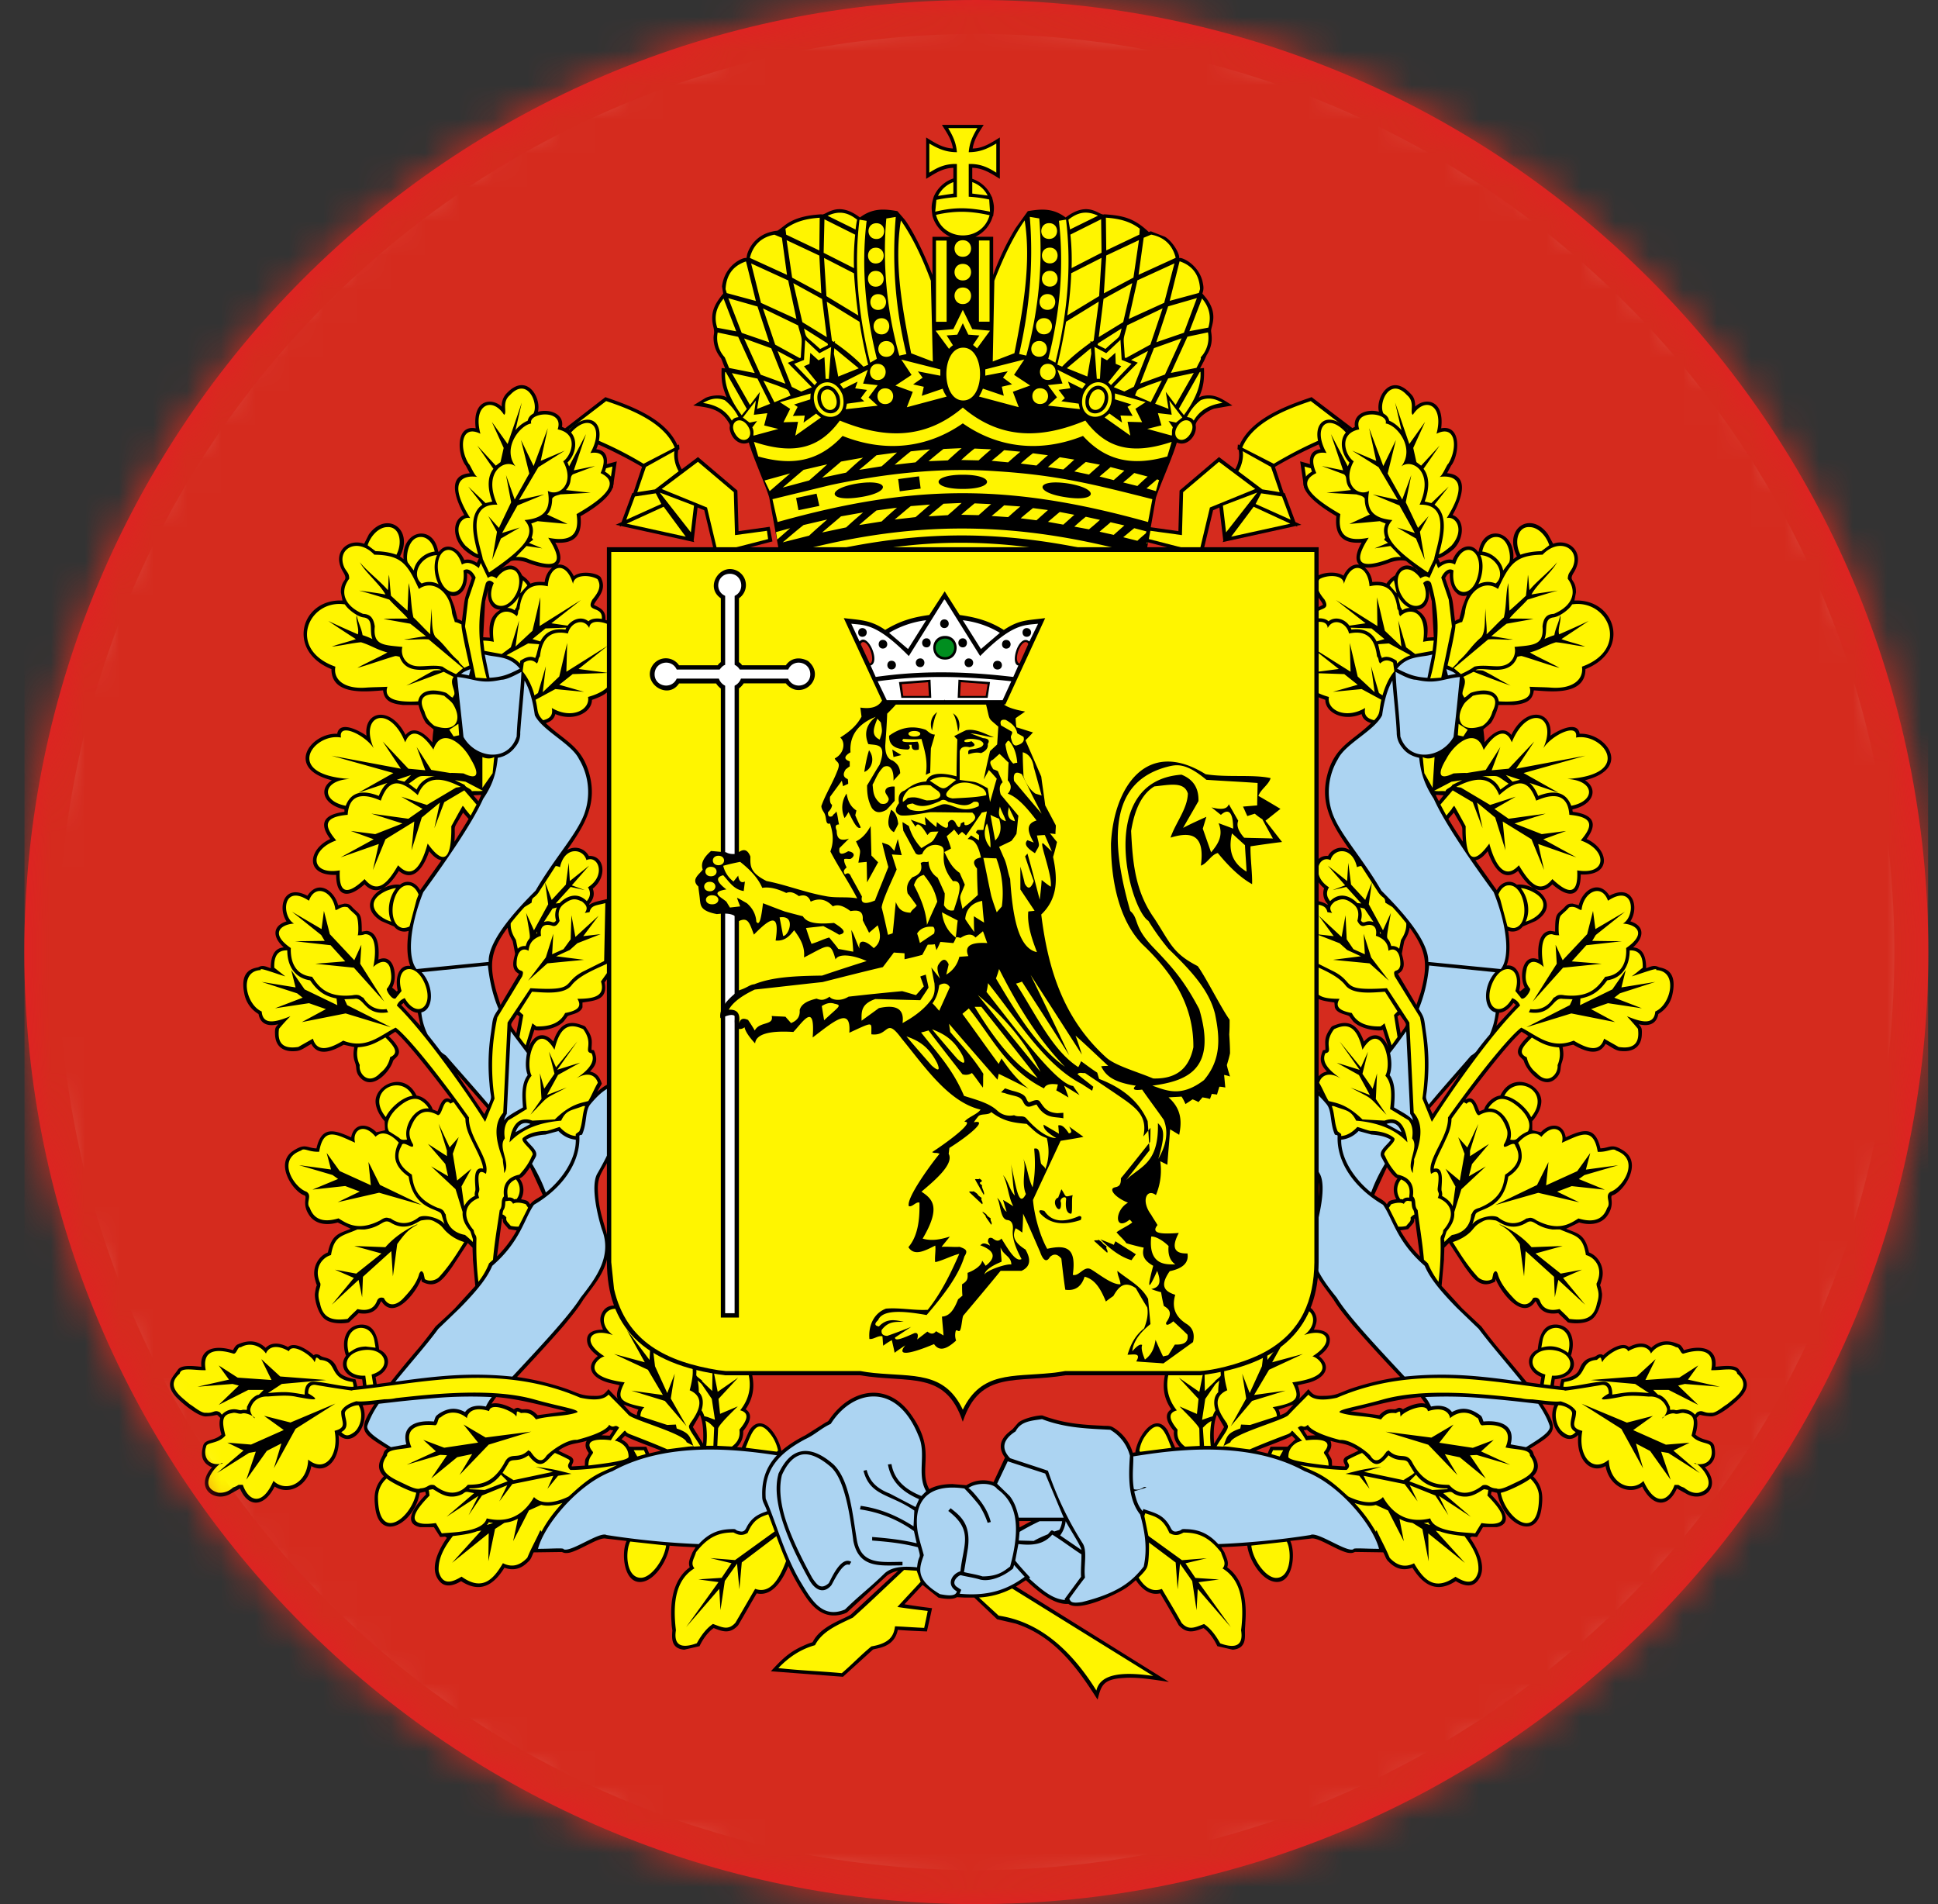 <svg xmlns="http://www.w3.org/2000/svg" width="57" height="56" fill="none" viewBox="0 0 57 56"><rect x="0" y="0" width="57" height="56" fill="#333333" stroke="none"/><g clip-path="url(#a)"><path fill="#fff" stroke="#e31e25" d="M28.715.5c15.188 0 27.5 12.312 27.5 27.5s-12.312 27.5-27.5 27.5-27.5-12.312-27.5-27.5S13.527.5 28.715.5Z"/><mask id="b" width="57" height="56" x="0" y="0" maskUnits="userSpaceOnUse" style="mask-type:alpha"><circle cx="28.715" cy="28" r="28" fill="#d9d9d9"/></mask><g mask="url(#b)"><path fill="#d52b1e" d="M89.046-7.945H-50.052v69.549H89.046z"/><path fill="#000" fill-rule="evenodd" d="M22.95 16.423h10.735l.313-1.785c.092-.302.51-1.24.614-1.623.313.139.603-.22.556-.499-.023-.139.29-.417.545-.498l.533-.093c-.313-.197-.533-.37-.915-.267l-.07.035c.14-.313.162-.533.15-.87l-.115.012.116-.22.08-.174c.221-.347.128-.626.128-.718.012-.163.21-.487-.139-.95l-.116-.14c.047-.139.035-.209 0-.37-.127-.488-.602-.708-.684-.673.024-.116-.185-.487-.417-.626l-.417-.162-.058.023c-.417-.394-.73-.487-1.31-.522-.139.058-.452-.429-1.136.093-.37-.278-.707-.255-1.113-.186l-.359.499a7.5 7.5 0 0 0-.66 1.38V6.963h-.522a.95.95 0 0 0 .51-.603h.011c.035-.255.035-.313-.035-.568l-.011-.011a.94.94 0 0 0-.568-.522v-.325c.325.012.545.163.811.325V4.043c-.243.15-.498.324-.8.324.047-.278.174-.452.325-.695h-1.229c.151.243.279.417.325.695-.301-.011-.545-.174-.788-.324V5.26c.266-.162.475-.313.8-.325v.313a.96.96 0 0 0-.58.545c-.07.244-.07.302-.035.557a.96.96 0 0 0 .522.614h-.522v1.124c-.174-.463-.521-1.228-.811-1.623l-.22-.255c-.394-.07-.73-.092-1.102.186-.684-.522-1.008-.035-1.136-.093-.382.023-.788.093-1.09.336-.312.232-.092.093-.451.197a.97.97 0 0 0-.638.638l-.023.116c-.081-.035-.637.185-.719.834l.035.21c-.243.3-.394.555-.29.973.058.232-.011.185.012.429.035.313.209.487.22.51l.081.208.035.081-.104-.011c-.012.37.011.521.15.87-.104-.094-.428-.082-.625.01l-.36.221c.394.058.754.07 1.009.452.139.197.011.116.092.348.07.209.29.394.534.29.104.382.521 1.321.602 1.622z" clip-rule="evenodd"/><path fill="#fff500" fill-rule="evenodd" d="M31.401 14.217c-.939-.139-1.008.267-.058.406.94.15 1.009-.255.058-.406m-3.083-.255c.95 0 .95.418 0 .418s-.95-.418 0-.418m-3.084.255c.94-.139.997.267.058.406-.95.15-1.008-.255-.058-.406m-2.515.464 1.716-.417c1.588-.336 3.234-.522 4.857-.406 1.82.116 2.863.383 4.601.823l-.127.672c-4.069-1.136-6.885-1.124-10.896 0zm3.698-.591.614-.081.047.36-.615.08zm-3.002.556.602-.127.082.36-.615.127zm4.903-6.19c.324 0 .324.487 0 .487-.325 0-.325-.487 0-.487m0-.695c.324 0 .324.487 0 .487-.325 0-.325-.487 0-.487m0-.696c.324 0 .324.487 0 .487-.325 0-.325-.487 0-.487m-2.562.22c.313 0 .313.464 0 .464-.301 0-.301-.463 0-.463m-4.428 3.652c-.035.487.255.962.487 1.275l.15-.185-.614-1.078zm.197.035.534.939.29-.383-.082.499.383-.151-.371-.742zm-.417-1.194a.84.84 0 0 0 .209.73l.127.313.754.15-.487-1.066zm.174-.997c-.244.29-.278.58-.186.858l.557.104zm1.17 2.411.325.638.475-.197c-.092-.198-.023-.151-.405-.302zm-.567-1.24.486 1.066.73.267-.417-1.043zm-.464-1.183.394 1.02.811.279-.347-1.055zm.51-1.078c-.371.128-.568.394-.591.812l.035.116.857.232-.29-1.16zm.939 2.632.417 1.054.278.14.313-.128-.707-.719.197-.08zM22.44 9.07l.36 1.066.718.394.035-.011c.035-.684.058-.43-.081-.95zm-.348-1.322.29 1.16 1.043.475-.243-1.136zm.684-.846c-.36.07-.614.278-.719.672v.012l1.09.498-.15-1.09zm.87 2.759c.08.324.023.185.475.603l.232-.116-.012-.047zm-.313-1.333.266 1.147.719.44-.14-1.123zm-.197-1.264.162 1.102.858.463-.058-1.113zm.973-.66c-.348.023-.695.092-1.008.324l.023.174.974.464zm.418 3.999.127.672.603-.243-.719-.591zm-.21-1.53.151 1.147.047.035.046-.023-.011.046c.301.209.59.44.846.707l.139-.058a13 13 0 0 1-.255-1.263zm-.08-1.287.07 1.124.938.568a16 16 0 0 1-.127-1.24zm.011-1.136-.023.985.893.452c-.012-.336 0-.66.034-.985zm.962.012c-.266-.209-.521-.279-.869-.116l.823.405c.012-.092.023-.197.046-.29m.568.104c.302 0 .302.464 0 .464-.313 0-.313-.464 0-.464m-.023 1.403c.313 0 .313.463 0 .463-.301 0-.301-.463 0-.463m.07.683c.313 0 .313.464 0 .464-.302 0-.302-.464 0-.464m.104.708c.301 0 .301.475 0 .475-.313 0-.313-.475 0-.475m.14.672c.312 0 .312.463 0 .463-.314 0-.314-.463 0-.463m1.309-1.774c-.267-.718-.556-1.31-.881-1.773-.209 1.24.046 2.62.301 3.906l.638.244zm-1.032-1.877-.278.046a11.3 11.3 0 0 0 .383 4.034l.208-.047a12.5 12.5 0 0 1-.313-4.033m-.857.115-.21-.034c-.15 1.228-.08 2.608.314 4.207l.197-.115c-.336-1.357-.464-2.701-.301-4.058m2.04.58h.313v2.388h-.313zm-6.213 4.695c.174.139.313.313.405.498-.08.012-.139.023-.197.104-.174-.301-.452-.463-.846-.521.197-.116.394-.174.638-.081m.683.765c.22.347-.162.58-.37.231-.22-.347.15-.58.37-.231m.232-.754-.058.418.395-.047-.093.36.417.104-.73.197c-.012-.058.023-.116-.035-.244l.14-.185-.221.046-.197-.15zm.707.047.905-.255-.012.173-.475.151.104.07-.14.266.349-.011-.035.208.37-.266.14.116-.753.533.08-.406-.428.012.197-.394zm1.75-.174c.163.684-.637.637-.648.046-.012-.383.452-.533.649-.046m.093-.035c.21.846-.834.835-.846.081-.011-.487.603-.684.846-.081m-.197.07c.128.394-.301.521-.417.139-.127-.395.29-.534.417-.14m-1.228-.986.29-.116.034-.59.418.393.347-.185-.07.939h-.092l-.035-.638-.174.093-.243-.22-.023.324-.163.07.383.475-.07.081zm2.457 1.229-.939.104.035-.162.51-.07-.104-.092.185-.244-.348-.046.07-.197-.417.208-.105-.139.823-.417-.139.406.43.046-.268.36zm0-1.229c.313 0 .313.475 0 .475-.301 0-.301-.475 0-.475m.22.719c.313 0 .313.463 0 .463-.301 0-.301-.463 0-.463m.476-.846 1.147.29v.185l-.66-.128.139.186-.279.197.313.07-.058.266.615-.209c.023.082.07.163.116.232l-1.171.313.174-.452-.51-.185.475-.313zm4.37-3.292c-.313 0-.313.463 0 .463.301 0 .301-.463 0-.463m4.428 3.651c.034.487-.255.962-.487 1.275l-.15-.185.613-1.078zm-.197.035-.534.939-.29-.383.082.499-.394-.151.382-.742zm.417-1.194a.84.84 0 0 1-.209.73c-.023.047.047-.011-.07.197l-.057.116-.754.15.487-1.066zm-.174-.997c.243.29.267.58.185.858l-.556.104zm-1.182 2.411-.325.638-.464-.197c.081-.198.024-.151.395-.302zm.58-1.24-.488 1.066-.73.267.406-1.043zm.451-1.183-.382 1.02-.812.279.348-1.055zm-.498-1.078c.37.128.568.394.591.812l-.035.116-.858.232.29-1.16zm-.94 2.632-.416 1.054-.279.14-.312-.128.706-.719-.197-.08zm.43-1.252-.36 1.066-.718.394-.035-.011c-.035-.684-.07-.43.07-.95zm.348-1.322-.302 1.16-1.043.475.255-1.136zm-.684-.846c.359.07.614.278.718.672v.012l-1.09.498.151-1.09zm-.87 2.759c-.08.324-.023.185-.475.603l-.232-.116.012-.047zm.313-1.333-.266 1.147-.719.44.14-1.123zm.197-1.264-.162 1.102-.87.463.07-1.113zm-.973-.66c.347.023.695.092.996.324l-.011.174-.974.464zm-.43 3.999-.115.672-.603-.243.707-.591zm.221-1.53-.15 1.147-.047.035-.046-.023v.046c-.29.209-.58.44-.835.707l-.14-.058c.105-.428.186-.846.256-1.263zm.081-1.287-.07 1.124-.938.568c.058-.417.104-.834.116-1.24zm-.012-1.136.012.985-.88.452c.01-.336 0-.66-.036-.985zm-.962.012c.267-.209.522-.279.87-.116l-.823.405c-.012-.092-.035-.197-.047-.29m-.568.104c-.3 0-.312.464 0 .464.313 0 .313-.464 0-.464m.024 1.403c-.313 0-.313.463 0 .463.301 0 .301-.463 0-.463m-.07.683c-.313 0-.313.464 0 .464.302 0 .302-.464 0-.464m-.104.708c-.313 0-.313.475 0 .475s.313-.475 0-.475m-.14.672c-.312 0-.312.463 0 .463.302 0 .302-.463 0-.463m-1.32-1.774c.277-.718.567-1.31.892-1.773.197 1.24-.047 2.62-.302 3.906l-.637.244zm1.043-1.877.278.046a11.6 11.6 0 0 1-.383 4.034l-.209-.047c.29-1.263.43-2.608.313-4.033m.857.115.209-.034c.15 1.228.081 2.608-.313 4.207l-.209-.115c.348-1.357.464-2.701.313-4.058m-2.04.58h-.313v2.388h.313zm6.213 4.695c-.185.139-.313.313-.406.498.082.012.14.023.198.104.173-.301.452-.463.846-.521-.197-.116-.394-.174-.638-.081m-.684.765c-.22.347.151.58.371.231.22-.347-.15-.58-.37-.231m-.243-.754.07.418-.406-.047.104.36-.417.104.718.197c.024-.058-.011-.116.035-.244l-.127-.185.22.046.185-.15zm-.696.047-.904-.255v.173l.487.151-.116.07.15.266-.358-.011.046.208-.371-.266-.14.116.754.533-.08-.406.428.012-.197-.394zm-1.75-.174c-.162.684.638.649.65.046 0-.383-.453-.533-.65-.046m-.093-.035c-.208.846.835.835.846.081.012-.487-.602-.684-.846-.081m.197.07c-.127.394.29.521.418.139.127-.395-.29-.534-.418-.14m1.23-.986-.29-.116-.035-.59-.418.393-.347-.185.069.939h.093l.035-.638.173.093.244-.22.011.324.163.07-.383.475.081.081zm-2.458 1.229.939.104-.035-.162-.51-.07.104-.092-.185-.244.347-.046-.07-.197.418.208.105-.139-.835-.417.15.406-.428.046.266.36zm0-1.229c-.313 0-.313.475 0 .475.301 0 .301-.475 0-.475m-.232.719c-.302 0-.302.463 0 .463.313 0 .313-.463 0-.463m-.464-.846-1.147.29v.185l.66-.128-.139.186.267.197-.302.07.058.266-.614-.209c-.035.082-.07.163-.116.232l1.17.313-.173-.452.51-.185-.475-.313zm-1.808-1.46-.278.567-.522.046.394.534a.5.5 0 0 1 .116-.105l-.185-.29.313-.023.162-.336.162.336.325.024-.186.278c.035.035.081.058.116.104l.383-.522-.522-.046zm.011 2.665c.661 0 .661-1.553 0-1.553-.66 0-.66 1.553 0 1.553m-.741-6.016a.82.82 0 0 1 .452-.406v.337zm1.518.568c-.22.8-1.368.788-1.576-.011.568-.128 1.008-.116 1.576.011m-.51-.974c.197.07.36.21.452.395l-.452-.058zm-1.055.522c.22-.046.418-.07.603-.081v-.974c-.36-.011-.591.116-.811.255v-.857c.22.127.452.255.811.255-.023-.302-.14-.51-.255-.708h.858c-.116.197-.232.406-.255.708.36 0 .59-.128.811-.255v.857c-.22-.139-.452-.266-.811-.255v.962c.185.012.382.035.602.082l.024.359c-.626-.128-1.032-.14-1.611 0zm.777 6.109c-1.16.985-2.376.892-3.617.382-.544.742-1.251 1.055-2.527.626l.128.43c1.101.312 1.843.08 2.48-.604 1.252.499 2.493.36 3.536-.37 1.043.73 2.283.869 3.535.37.626.684 1.38.916 2.48.603l.128-.429c-1.275.43-1.982.116-2.538-.626-1.229.51-2.446.603-3.605-.382m5.714 2.11-.312.266.278.081.093-.324zm-11.545.034.151.313.603-.521zm10.873-.22a8 8 0 0 1-.324.278l.417.104c.093-.092.197-.185.301-.278zm-.695-.174c-.105.093-.22.186-.325.278l.417.105.313-.278zm-.73-.15c-.116.092-.22.185-.337.278l.43.092.324-.29zm-.766-.14a8 8 0 0 0-.347.29l.452.07c.116-.093.22-.197.324-.29zm-.788-.116c-.127.093-.243.197-.36.302l.464.058c.116-.104.22-.209.337-.302zm-.846-.092c-.116.104-.243.208-.37.313l.486.046a10 10 0 0 1 .36-.313zm-.87-.047c-.139.105-.266.22-.393.337l.51.011c.127-.116.243-.22.37-.325zm-.915.012c-.15.116-.302.243-.44.36l.567-.024c.14-.127.267-.243.406-.36zm-.962.07c-.163.127-.313.255-.475.394l.614-.07c.139-.127.278-.255.429-.383zm-1.009.115c-.174.151-.336.29-.51.43l.661-.105c.15-.127.301-.267.452-.406zm-1.043.186c-.185.162-.37.313-.556.475l.707-.15c.162-.151.324-.302.498-.441zm-1.101.243c-.209.174-.406.348-.614.522l.776-.209c.174-.15.36-.313.533-.475zm10.12 2.121-.035.035.023.012zm-10.897-.069.383-.336-.418.116zm10.502-.336c-.104.081-.208.174-.324.266l.417.105c.093-.093.197-.174.301-.267zm-.695-.174c-.105.093-.22.185-.325.278l.417.093.313-.278zm-.73-.162a7 7 0 0 0-.337.29l.43.08c.115-.092.22-.185.324-.278zm-.766-.14c-.116.093-.231.198-.347.29l.452.082.324-.29zm-.788-.115c-.127.104-.243.197-.36.301l.464.058.337-.301zm-.846-.082c-.116.105-.243.21-.37.314l.486.034c.116-.104.232-.208.36-.313zm-.87-.057c-.139.116-.266.22-.393.336l.51.011c.127-.104.243-.22.37-.324zm-.915.011c-.15.128-.302.244-.44.371l.567-.035c.14-.116.267-.232.406-.359zm-.962.07c-.163.127-.313.266-.475.394l.614-.07c.139-.116.278-.243.429-.37zm-1.009.127c-.174.14-.336.278-.51.43l.661-.105c.15-.14.301-.278.452-.406zm-1.043.174c-.185.162-.37.313-.556.475l.707-.15c.162-.151.324-.29.498-.44zm-1.101.255c-.209.162-.406.336-.614.51l.776-.197c.174-.162.36-.325.533-.475zm-.696.916c3.814-1.101 6.979-1.067 10.757 0l-.011.058c-.788 0-.487.011-1.194-.15-3.234-.743-5.738-.673-8.914.127-.15.046-.464.023-.626.023zm9.053.058c-2.538-.603-4.984-.603-7.349 0z" clip-rule="evenodd"/><path fill="#000" fill-rule="evenodd" d="m20.529 13.442 1.159.985.034 1.194.916-.128.081.43-1.68.44-.325-1.356-.197-.082-.116.986.023.034-2.156-.475-.035.023v-.034l-.127-.024.174-.08.313-.847.035-.012.255-.765a14 14 0 0 0-1.287-.66l-.499.788 1.044-.29-.116.777-1.322.463-.058.116-.058-.07-.058.012.024-.058-.603-.834.66-1.275-.092-.023 1.287-.997c.741.255 1.773.626 2.12 1.414l.047-.023.012.139-.035.023a.82.82 0 0 0 .104.568zm15.324 0 .475.359c.104-.174.139-.371.104-.568l-.035-.023.012-.14.046.024c.348-.788 1.38-1.16 2.122-1.414l1.298.985-.105.035.661 1.275-.603.834.024.058-.058-.011-.058.07-.058-.117-1.322-.463-.116-.777 1.044.29-.499-.788q-.661.295-1.286.66l.255.765.034.012.313.846.174.081-.127.024.011.034-.046-.023-2.156.475.023-.034-.116-.986-.185.082-.325 1.356-1.692-.44.08-.43.917.128.034-1.194z" clip-rule="evenodd"/><path fill="#fff500" fill-rule="evenodd" d="m18.013 13.721-.927.255-.348.707 1.194-.417zm-1.936.243.325-.58.59.58-.37.765zm1.426-.938-.777-.313-.278.614.533.522zm.325-1.23c.915.302 1.738.696 2.017 1.369l-.916.475a10.7 10.7 0 0 0-2.191-1.008zm2.005 1.473-.835.464-.255.742.522-.082.695-.533a1 1 0 0 1-.127-.591m-1.16 1.333.615-.093.162.313-1.031.464zm-.243.8 1.09-.499.649.881zm.974-.916 1.008.383-.092.788zm1.124-.904 1.055.893.035 1.263.939-.127.035.243-1.484.382-.313-1.31-1.333-.544zm17.84.14.927.254.348.707-1.194-.417zm1.935.242-.324-.58-.591.58.37.765zm-1.425-.938.776-.313.279.614-.534.522zm-.325-1.23c-.915.302-1.738.696-2.017 1.369l.928.475c.684-.406 1.414-.765 2.179-1.008zm-2.005 1.473.834.464.256.742-.51-.082-.708-.533c.105-.162.163-.429.128-.591m1.159 1.333-.614-.093-.163.313 1.032.464zm.243.8-1.078-.499-.66.881zm-.973-.916-1.009.383.093.788zm-1.125-.904-1.054.893-.035 1.263-.928-.127-.046.243 1.484.382.313-1.31 1.333-.544z" clip-rule="evenodd"/><path fill="#000" fill-rule="evenodd" d="M14.721 17.93c-.313.186-.348.44-.313.823l-.197-.012.058-1.054.128-.499c-.116.325-.024.742.324.742m1.519-1.24a.67.67 0 0 0-.22.429c-.14-.012-.29-.012-.418.046-.104-.162-.243-.232-.243-.243-.012 0-.186-.499-.626-.186-.023.012-.035.023-.058.046l.348-.278c.116-.046.347-.011.498.047.162.07.522.174.719.139m-2.168 6.874-.15-.174.231-.012c-.023.058-.058.128-.081.186m-.707 1.194c.046-.592-.093-.255.255-.858l.162.185c-.139.232-.278.452-.417.672m1.82 5.633.093-.498-.07-.047c-.22.348-.232.232-.023.545m-.464-.835.545-.915c-.29-.14-.127-.499-.116-.591-.023-.128-.046-.244-.07-.36-.034-.093-.115-.162-.15-.405-.487.66-.568 1.043-.325 1.9zm-1.287 2.017.812 1.194.081-.174zm-1.147-1.785c-.174-.011-.336-.162-.417-.29-.023.024-.047.035-.07.058l.568.615zm2.91 6.399a3.4 3.4 0 0 1-.58.765l.15-1.113c.047.023 0 .046.047.14l.15.173zm.765-1.043c-.117.092-.279.15-.371.278-.058-.105-.082-.116-.267-.151a.56.56 0 0 0-.046-.614c.127-.035.243-.232.313-.325zm2.77 6.48c-.22-.082-.186-.093-.394-.314l.44.15a.3.3 0 0 0-.046.163m-.8.602-.243-.012c.092-.046.185-.092.255-.162a.2.2 0 0 0 .092.012c-.034.058-.07.104-.104.162m-.695.185c-.035.128 0 .21.08.325-.104.209-.115.14-.115.37l-.383.024c-.034-.046.14-.174-.034-.29l-.36-.174c.336-.231.487-.185.835-.29zm2.202.255-.348.082c-.023-.07-.058-.14-.081-.197-.835 0-.29.034-.73-.22q.052-.053.104-.105c.116.093.811.336 1.055.44m1.24-.208-.301-.487.209-.36c.104.244.104.58.092.847m-6.085-1.368c.707.058 1.38.255 2.063.417l-.846.116c-.209-.232-.36-.162-.464-.174-.07-.011-.104-.092-.232 0-.15-.092-.463-.22-.66-.162zm8.45 4.08c0-.011-.012-.035-.012-.058l.105-.035c.208.534-.197-.208-.093.093m-2.585.336-.093.151c-.058.15-.139.278-.08.44-.51.371-.58 1.055-.534 1.635 0 .07.012.139.023.22-.011.197-.058.533.348.568l.452-.104s.15-.348.417-.533c.278.115.487.173.719-.082.185-.312.36-.626.545-.938.695.162 1.031-1.09 1.031-1.09l-.243-.603c.394-.035.487-.035.8-.197-.128-.15-.174-.15 0-.498.185-.36-.383-.58-.615-.65.174-.382.255-.417.615-.533.301.279.301.36.521.383.082-.197.047-.14-.29-.533l-.475-.638v.035l-.035-.046.047.324-.638-.104.012-.012c-.081-.498-.58-1.194-.95-.626l-.22.499-.14-.012c.22-.22.174-.452.186-.475 0-.012.394-.429.07-.638.289-.429.266-.834.115-1.286l-1.623-.22-.07-.337c-.822-.324-1.031-.718-1.692-1.031-.255-.116-.788-.371-.973.08-.07.175-.012.302.046.453-.209 0-.51.046-.464.36.023.173.174.312.313.416-.394.313-.174.661.336.789l.302.07c-.047.104-.116.3-.047.405-.092-.093-.185-.186-.278-.29-.127.15-.174.209-.44.197-.36 0-.476-.093-.8-.208a7.8 7.8 0 0 0-1.449-.348c.464-.499.927-.997 1.38-1.519.197-.243.405-.486.567-.753.313-.44.72-.858.742-1.507.023-.498-.29-.904-.313-1.727-.011-.43.151-.533.383-.997.174-.371.823-1.855.243-2.121-.22-.105-.487.092-.649.243l.14-.243c-.059-.186-.14-.313-.349-.36.22-.22.22-.382.116-.626l-.07-.011c0-.22.059-.336-.138-.614-.047-.082-.047-.082-.186-.128-.44-.162-.672.104-.8.498-.313-.359-.626-.15-.741.22v-.01l.185-.557c.07.058.65 0 .87-.255l.104-.14c.07-.057.37-.069.44-.266v-.14c.36-.057.754-.069.65-.59l.73-.986c-.209-.139-.418-.278-.615-.417l.023-1.066c-.162.046-.475.092-.58.185 0 0-.01-.011-.01-.023.115-.127.173-.278.104-.452.44-.348.347-.985-.116-.962A.453.453 0 0 0 16.68 25c.487-.696.893-1.322.66-2.214-.22-.846-.73-.985-1.286-1.518.14-.047.244-.116.278-.267.545.232 1.078-.046 1.078-.417.337-.116.487-.21.65-.464.115-.186.324-.452.185-.742l-.186-.197c.058-.14.279-.29.116-.66-.08-.186-.116-.221-.37-.29.023-.29-.174-.36-.337-.441.058-.162.371-.394.232-.742-.035-.093-.046-.093-.127-.139-.186-.081-.522-.104-.696.035-.092-.186-.255-.371-.475-.336.174-.163.023-.487-.07-.65.568.047.8-.22.742-.776.313-.174 1.472-.87.719-1.31.104-.29.104-.626-.255-.66.325-.8-.232-1.183-.811-.557l-.198-.104c.07-.383-.37-.534-.707-.44.105-.43-.347-1.195-.95-.51a.54.54 0 0 0-.116.358c-.278-.266-.87-.231-.765.638-.614-.116-.533.8-.29 1.101l.116.22c-.73.058-.37.858-.162 1.23-.36.127-.348.671-.035.984.07.082.325.267.464.29l-.058.128c-.116-.07-.232-.116-.371-.081-.174-.394-.545-.522-.742-.244h-.023c-.14-.834-1.09-.637-1.02.22l-.105-.08c.418-.812-.394-1.357-.915-.65l-.14.278c-.475-.174-.973.255-.614.835.174.29-.07.174-.07.591l.047.243c-1.229-.058-1.658 1.484-.325 2.017 0 .812 1.09.65 1.519.626.035.325.267.395.591.43h.452c.023.115.14.44.232.544l.209.174a4 4 0 0 0-.035.382c-.186-.231-.533-.533-.788-.22-.43-.87-1.24-.718-1.148.023-.197-.139-.765-.452-.858-.08v.022c-.788-.034-1.553 1.02-.162 1.368-.394.255-.255.719.37.858v.07c-.555.07-.787.3-.416.8-.65.29-.765 1.089.173 1.054 0 .672.371.696.835.278.406.43.788-.034 1.009-.394.463.383.765-.197.892-.58.093.117.22.244.36.267l-.626.881c-.14-.266-.418-.313-.592-.162-.521-.07-1.344.568-.556 1.066l.383.163a.38.38 0 0 0 .428.127c-.046.302-.07.73.047 1.032-.348-.046-.452.37-.371.719l-.023.034-.14-.116c.174-.301.07-1.031-.405-.823.023-.255.035-.811-.348-.846l-.14.023c0-.59-.057-.475-.3-.741-.058-.058-.093-.082-.21-.082l-.185.047c-.115-.44-.59-.765-.904-.278-.695-.371-.88.347-.614.753-.406.128-.429.452-.081.765-.325.023-.383.348-.383.614-.185-.07-.243-.092-.359-.034-.07.034-.58.023-.417.788a.88.88 0 0 0 .417.591c.058.313.301.37.58.301-.082.093-.105.105-.093.325.023.36.278.498.614.464.162-.012.255-.105.452-.209.209.394.65.197.95.023l.314.07c-.07.324.035.44.046.544.023.093-.011.244.185.406.36.29.824-.255.905-.533.034-.127.452-.197-.128-.742.07-.046.128-.081.197-.127.418.359 1.322 1.553 1.646 1.982 0 .011 0 .011-.011.011-.255-.15-.336.244-.394.348l-.14-.058c-.058-.185-.266-.382-.475-.406-.348-.718-1.17-.347-1.205.14-.012.22.127.463.266.614l.012.267-.255.057c-.267-.278-.66-.278-.742.151-.51-.232-.87-.336-1.02.325-.29-.012-.325-.163-.684.07-.568.37 0 1.205.325 1.31.116.034-.105.266.185.637.197.232.522.243.8.162l.382.185c-.336.14-.556.151-.672.696-.301.116-.464.464-.382.776.092.36.058.012 0 .441-.012.15.08.58.29.742.22.174.66.127.718.093.093-.093.186-.174.278-.267.58.093.615-.348.672-.348.371.58 1.02-.255 1.171-.66l.012.08c.429.233.637-.08.892-.428l.464-.707.14.139c0 .116.01.232.01.347l.07.777-.602.66c-.186.186-.383.36-.568.534-.163.22-.325.429-.499.638-.278.324-.556.66-.823.997-.139.023-.267.034-.406.058l-.034-.21c.405-.15.521-.613.104-.81-.035-.314-.116-.754-.545-.73-.475.034-.568.544-.429.915-.232.313.012.672.476.695l.023.186c-.058.011-.116.011-.163.023-.023-.07-.034-.14-.057-.209-.684-.139-.418-.336-.72-.568-.115-.08-.231-.07-.312-.127-.047-.035-.14-.07-.197-.012-.128-.127-.557-.429-.754-.243-.22-.116-.475-.162-.66.023-.244-.232-.522-.232-.812-.104-.07.023-.116.116-.15.174-.476-.151-.986-.082-.928.486-.174-.011-.591-.08-.695.093-.14.209-.418.418-.023.823.173.174.625.557.857.545.406-.023.267-.104.418.046-.047.163-.012.337.034.487-.22.209-.498.116-.544.348-.047.197-.058.37.104.521.046.035.093.07.162.093-.521.591.035 1.032.51.8l.313-.174c.244.58.719.545 1.02-.058.406.267.974-.011 1.078-.602.452.255.881-.22.8-.916.417.405.95-.313.707-.87l.348-.034c-.499.776-.394.834.37 1.31-.104.069-.092.127-.115.173-.046.116-.255.36.023.638-.266.267-.301.545-.255.904.116 1.066 1.16.487 1.31-.417l.162-.035c.012.023.012.058.023.081-.197.197-.776.835-.173.962h.405l.186.29c.197-.012.116-.023.197.023-.232.336-.545.916-.209 1.287.174.197.44.104.626-.012.556.36.95.128 1.275-.394.267.093.487.035.684-.162.104-.093.104-.14.174-.29l.823-.011c.058.011.07.046.22.023.325-.07.87-.464 1.078-.418l.614.07c-.173.36-.08 1.333.499 1.194.382-.093.719-.672.765-1.055.255.023.51.035.765.046M13.55 17.443c.163-.139.197-.37.186-.59.07.022.116.092.139.15-.255.742-.185.475-.29 1.263a.4.4 0 0 0-.127-.058l-.093-.37-.127-.325c.115.035.208.011.312-.07" clip-rule="evenodd"/><path fill="#fff500" fill-rule="evenodd" d="m13.214 21.461.267-.173.023.336-.162.035zm-2.793 20.657c.185-.151.278-.534.127-.789-.127-.011-.417.105-.405.244.011.174.15.417-.105.544.128.128.209.128.383 0m8.682-2.122-.673-.892.534.962-.904-.244.996.464.44.742-.926-.128.985.302.637.742-.463-.812.116-.73-.22.568-.36-.788-.116-.986zm1.495 2.539c-.162-.29-.429-.58-.301-.638-.128.058.684-.707-.012-1.008.174-.66.058-.684-.023-1.217-.707-.244-1.125-.835-1.832-1.078-.614-.348-.927.29-.405.672-.673-.232-.95.186-.244.626-.197.035-.788.58.591.765-.243.464-.162.591.58.73a.36.36 0 0 0-.116.267l.788.255.255-.012.024.116c.394.14.382.232.498.533zm-5.865.834c-.244.313-.534.406-.916.406l-.023.023.463.023.673-.255zm3.408-.278c-.499.093-1.16.15-1.368.14-.186-.175.104-.244-.081-.325a5 5 0 0 0-.371-.174c-.244.185-.383.591-.777.07-.336.243-.51.046-.603.255l-.162.266.046.023v.012l.279.174 1.159-.244-.51-.15c.556.08.51.07 1.055.208l-.395.058-.312.383.173-.383-1.205.244-.383.51.232-.476-.742.302-.394.58.29-.569-.939.615.812-.696-.186-.035c-.127-.011-.081.058-.301.116-.36.093-.591-.139-.73-.197l-.117.023c.012.059.012.105.024.163-.313.324-.893.962.185.811l.174.302c.348-.035 1.206-.035 1.322-.44.579.138 1.054-.047 1.39-.627.21.22.592.186 1.009-.011.058-.035.348-.337.684-.557.266-.174.475-.232.742-.37m.498-.44.104.185.244-.07c-.012-.046-.035-.08-.046-.115zm-6.99-16.53c-.08 0-.162.035-.266.07-.707.313-.336.776.127.916-.139-.302-.07-.72.14-.986m.395-.08c-.522-.082-.708 1.17-.197 1.251a.4.4 0 0 0 .197-.046l.208-.789.058-.15c-.058-.14-.15-.244-.267-.267m-1.913-9.344c-.255-.544.37-.915.88-.382.8.011.975.278 1.31 1.008.395-.29.916.058.974.707.035.151.047.128.082.267.046 0 .127.035.197.07-.012.15.185.996.231 1.205-.046.023-.104.046-.15.07-.07-.082-.162-.151-.162-.197-.313-.267-.372-.441-.684-.708-.14-.197-.082-.602-.128-.846.023.163-.046.591-.023.765-.14-.127-.36-.37-.499-.498-.08-.36-.058-.65-.139-1.009l-.034.812c-.163-.14-.325-.29-.487-.44-.024-.21-.035-.418-.058-.615-.023.116-.012.325-.035.452-.174-.22-.66-.603-.823-.823.15.29.603.66.753.95-.255-.046-.51-.08-.776-.115.301.08.603.174.892.266.163.186.383.371.545.557-.22 0-.498 0-.719.011l.789.14c.15.115.301.243.463.37-.173.012-.486.081-.649.093.186.023.533-.023.73 0l1.009.846-.209.174c-.15-.07-.29-.14-.394-.22-.243-.058-.533 0-.73-.012-.406-.023-.51-.37-.452-.568-.545-.058-.87-.035-.812-.603-.046-.312-.185-.359-.347-.37-.568-.244-.684-.661-.406-1.032 0-.162-.046-.162-.14-.325m1.263-1.194c-.243 0-.486.244-.58.534l.233.174c.011 0 .336 0 .614.104.197-.383.081-.835-.267-.812m.986.29c-.394 0-.452.638-.383.754l.174.232c.046-.279.313-.522.614-.557-.046-.243-.208-.429-.405-.429m.475.533c-.487.024-.777.58-.452.835a.58.58 0 0 1 .498.023c-.127-.243-.162-.603-.046-.858m2.26.44c-.162-.069-.37.036-.51.244-.127-.08-.174-.07-.255-.011l-.208-.44-.058.15c-.232-.186-.371-.174-.499-.104-.22-.72-.834-.476-.684.278.163.765.823.672.73-.104.14-.093.279.034.36.208l-.22.65-.093.787.313 1.507.325.023c-.279-1.008-.29-1.9-.024-2.805.058-.092.14-.092.232 0-.301.673.348.962.672.29.128-.29.093-.591-.08-.672m-.649-4.358.348.766-.093.417-.139.104-.545-.591.475.684c-.208.266-.15.66-.034.962l-.197.046-.51-.486.417.533c-.452.313-.232 1.043-.128 1.46-.104-.035-.22-.127-.37-.255-.406-.463-.128-.88.139-.811-.928-1.484.301-1.194.22-1.206-.093-.023-.22-.37-.267-.394-.278-.452-.232-1.17.348-.88-.232-.859.348-1.102.695-.557.105-.058-.08-.371.174-.58.499-.545.846.22.696.533-.012.024-.14.058-.174.22a.94.94 0 0 0-.36.279l.186-.811-.417 1.217zm2.098 1.16c.244-.163.476-.812-.162-.94.209-.614-.881-.498-.777-.173-.324.046-.87.719-.463 1.263-.29-.243-.986.14-.534 1.125-1.02-.035-.463 1.321-.428 1.6l.185.393c1.008-.683 1.426-1.124 1.043-1.541.684-.058.765-.418.684-.858.336.185.812-.22.452-.87m-.452-.974-.417 1.113-.371-.765.243.985-.428.765-.256-.719.151.8-.36.754-.312-.348.255.463-.14.823.256-.626.556-.324-.521.162.452-.811.788-.325-.742.163.568-.963.777-.486-.708.301zm1.252.73c.429-.765-.023-1.205-.568-.603.22.255.116.673-.104.881l.046.116.498-.95-.359 1.066.626-.127-.649.243c-.127.093 0 .232-.209.464l.73.08-.892.047c-.058.024-.197.035-.243.128 0 0 .011.313-.151.463l.603.279-.881-.082-.186.07c.07.14.058.278.012.417l.046.058-.127.093.394.162-.464-.07-.313.325a.77.77 0 0 1 .394.07c.835.301 1.032.093.557-.638.58.116.939-.011.834-.695.87-.499 1.287-.928.707-1.206.198-.452.058-.649-.301-.59m-7.222 4.451c-1.078-.162-1.715 1.322-.278 1.832-.07.382.267.672.928.614.197-.012.405-.012.602-.023-.092.29.105.475.905.429.07-.394.533-.348.81-.255.07.023.221.22.221.104.128-.104-.139-.382.012-.568l-.29-.15c-.37.139-.73.278-1.101.405.301-.15.533-.301.811-.44.07-.012.14-.012.22-.012-.197-.139-.996.244-1.228-.394-.047-.012-.081-.023-.128-.023-.255.07-.846.278-1.113.348.197-.116.684-.337.881-.453-.313-.08-.475-.208-.776-.3-.267.022-.591.103-.858.127.22-.081.487-.14.707-.22-.255-.163-.556-.36-.811-.534.29.14.58.267.869.394.046-.174-.07-.394-.035-.568.035.209.14.383.174.591.104.035.197.07.29.116-.104-.243.058-.602-.267-.637-.174-.023-.452-.232-.544-.383m5.75 1.09-.232-.07.383-.313.614-.023c-.012.023-.023.035-.023.058-.325-.046-.591.047-.742.348m-.603.65.012-.082c.127-.081.278-.162.44-.081.012-.035.023-.058.035-.093l.081-.313-.324-.023-.638.348c.15.046.29.127.394.243m2.133-1.879c.174-.208.278-.394.15-.602-.208-.128-.695-.151-.718.139-.209-.707-.707-.557-.742.07-.429-.094-.765.046-.834.671-.07.07-.012.128-.082.21-.278-.28-.811-.163-.672.753a1.6 1.6 0 0 0-.313-.035l.035.301.51.093.267-.197.243-.788-.104.765.498-.464.232-.985-.023.846 1.217-.765-.87.684.476.07c.162-.21.429-.279.614-.128.093-.093.278-.093.394-.07.035-.405-.498-.174-.278-.568m-2.156-.104a.84.84 0 0 1-.348.348c.081 0 .15.023.22.07a.2.2 0 0 1 .047-.082zm.243-.313c-.034-.058-.08-.104-.127-.15l-.081.382zm2.504 1.808c.186-.208.116-.394 0-.603-.209-.127-.66-.243-.684.047-.162-.313-.556-.163-.626.162-.429-.093-.753.047-.823.672-.07.082-.023.128-.092.21-.14-.14-.279-.094-.383-.024l-.035.255c.163.197.29.463.348.707l.104-.07.232-.788-.092.765.486-.463.232-.986-.023.846 1.217-.765-.858.684.87.116-1.044.035-.394.313.73.209-.846-.082-.58.314c.082.336.024.405.221.602.243-.058.29-.185.255-.36.591.349 1.136.047 1.066-.324.371-.104.592-.255.684-.44.22-.278.29-.603.07-.777-.116-.046-.116-.093-.035-.255m-4.95 1.438c-.034-.012-.057-.012-.092-.024-.452-.08-.707.058-.487.487.046.186.15.313.29.418.603.22.846-.14.556-.626-.058-.093-.15-.151-.266-.255m-1.043 2.584c.406-.278.22-.22.765-.22a.67.67 0 0 0-.533.394zm-.347-.115.417-.14-.197.197zm2.017.057-.313-.046.29.14c.01.069.196.115.208.185.162-.012.174.011.325-.012zm-.94-.938c-.312-.476-.66-.673-.834-.22-.464-1.137-1.356-.8-.927.173-.244-.382-1.044-.776-.962-.313-.8-.15-1.728 1.09.255 1.217-.812.047-.847.65-.116.789.174-.453.556-.453.973-.29.058-.14.14-.29.255-.383l-.857.29 1.031-.58-1.82-.51 2.04.383-.533-.8.754.8.498.046-.255-.684.43.673.567.093c0-.012.394.011.383.011.452.22.463-.012.208-.429-.232-.452-.87-.973-1.101-.255zm.8 1.09c-.58-.302-1.043-.325-1.263.243-.417-.371-.823-.603-1.09.162-.602-.267-.939-.128-.973.417-.8.07-.638.394-.337.754-.776.266-.8 1.031.105.88-.035.673.208.754.73.256.383.475.696.092.985-.406.36.382.65.162.87-.638.475.661.707.487.695-.51.116-.208.22-.405.336-.602.047.046.07.08.07.092l.162.197.174-.324-.36-.418-.59.348-.29.765.162-.753-.533.44-.302.962.082-.846-.847.522-.37.904.173-.765-1.124.394.974-.533-.673-.244.72.093.799-.313-.916-.29 1.09.151.417-.29-.626-.359.753.243.858-.51zM5.286 40.401c.034-.209.429-.093.765-.104-.14-.719.521-.58.811-.487.104.023.116-.209.22-.186.244-.15.568-.07.742.186 0-.035.15-.371.673-.07.104-.278.741.186.753.325.058-.105.012-.209.162-.07.545.035.22.545.962.65.012.057.024.092.024.139-.29.023-1.067-.197-1.252-.14-.163.047-.186.232-.186.371-.487-.08-.533-.092-1.078-.046l.406-.267 1.31-.116-1.357-.104-.556-.51.301.614-.996-.07-.557-.358.302.417-.928.209 1.032-.082.185.047-.59.568.869-.44h.452c-.232.243-.093.08-.267.196-.174.128-.197.279-.232.313h.012l-.012.081c-.208-.023-.093.035-.278-.011a.48.48 0 0 0-.452.15c-.023-.023-.035-.046-.058-.069-.162-.093-.185.035-.406.012-.139.023-.347-.174-.487-.255-.266-.232-.718-.522-.29-.893m5.425-.696c.649-.069.834.545.22.72l.046.289-.197.023-.035-.278c-.707.035-.742-.672-.034-.754m.336-.069-.035-.209c-.104-.602-.974-.475-.754.36.151-.093.22-.174.499-.186zm1.228-3.628c-.347.15-.684.382-.939.672l-.915-.035.8.22-.742.592-.626-.116.556.243-.649.788.788-.73.104.51.024-.602.834-.754.047.742.127-.95c.209-.29.325-.43.591-.569zm-1.762.15c-.452.198-.683.174-.776.754-.232.058-.533.37-.313.835.023.139-.128.243-.012.58.093.497.44.51.812.463.092-.105.197-.197.29-.29.254.058.463.023.567-.22q.053-.157.21-.105c.138.279.393.21.579 0 .208-.22.394-.452.463-.718.047-.093.081-.093.128 0 .011.058.023.104.035.162.15.093.347.023.428-.07.325-.359.51-.672.73-1.02a1.26 1.26 0 0 1-.567-.347c-.093-.105-.105-.151-.325-.267-.116-.058-.209-.046-.36-.023-.092 0-.428.36-.903.07-.232-.14-.255.127-.777.197zm5.483-9.04.255-.395.128-.035a.54.54 0 0 0-.023.383c-.093.139-.128-.035-.36.046m-.22.347.023-.07v.058c-.011 0-.023.012-.023.012m1.472-2.168c-.081-.336-.637-.429-.777.209a.3.3 0 0 0-.127-.035l-.51.788c-.14.186-.185.105-.197.29l-.209.128c-.139.15-.278.313-.405.475-.012.15.034.313.15.487.023.093.035.185.058.266.047-.058.15-.092.232-.08.116-.407.197.069.012-.974l.231.51.418-.765-.093-.65.197.522.417-.452.082-.638.034.534.568-.453-.51.58.383.14-.418-.093-.44.486.116-.011s.406-.452.8-.058c.104-.128.127-.255.034-.406.545-.348.302-.962-.046-.8m-3.454 7.57c-.023.58.637 1.228.498 1.657-.232-.162-.243.047-.197.406.023.162-.07.127 0 .301-.382.14-.545.51-.162.95.023.163.081.117.081.267-.011.325 0 .777.058 1.252.22-.278.313-.545.313-.545l.116-.104c.046-.533.139-1.055.197-1.46.104-.128.012-.29.127-.406-.046-.348.105-.568.453-.638.185-.197.3-.382.37-.556.128-.116-.405-.429-.255-.533.128-.105.36-.197.684-.197.151-.035.232-.07.383-.116.139.15.301.255.475.266v-.058l.105-.08c.104-.244.08-.51.173-.743h-.058c-.359.14-.498.105-.649.43-.58.046-1.136.22-1.518.637.035-.36.197-.812.672-.638l.66-.035c.488-.486.824-.486.986-.544.093-.151.185-.383.278-.534-.058-.208-.278-.347-.637-.127.313-.209.59-.475.452-.742-.255-.046.08-.267-.244-.707-.417-.197-.684-.081-.846.603-.533-.904-.892.336-.672.765-.209.232-.186.603-.14.985h-.01c-.175.104-.348.22-.534.325-.104.127-.14.301-.104.533-.22.267.197.742-.024 1.02.012-.14-.034-.267-.034-.406-.151-.394-.336-.985.011-1.368l.128-2.654.672-1.009c1.45.093.858-.162 1.611-.521l.557-.278.035-1.704c-.232.07-.418.046-.464.266l-.14.024c.117-.163.024-.244-.08-.337-.128-.046-.244-.139-.499.047-.197.127-.22.301-.162.521-.07.151-.15.174-.232.14-.232-.07-.36.046-.313.3-.301.105-.348.279-.37.441-.198-.116-.36.047-.349.418.047.266.255.07.163.336l-.73 1.205a6.6 6.6 0 0 0-.082 2.388l-.278.684c-.36-.591-1.692-2.538-2.596-3.42.046-.115.127-.173.231-.22.348.615.858.279.603-.394-.278-.718-.916-.545-.695.186l-.151.185c-.081.162-.325-.209-.278-.255.174-.209.127-.417.093-.603-.128-.405-.534-.011-.499-.023.058-.243.15-.985-.243-.974-.116.047-.232.024-.22.035.034.035.046-.475-.035-.58-.07-.08-.174-.15-.244-.243-.197-.07-.313.105-.37.07-.059-.533-.592-.788-.777-.267-.789-.521-.812.464-.44.672-.372.024-.731.279-.094.72-.011.335.082.787.626.845.174.255.406.626 1.183.545.232-.046.243.046.324.07.186.301.44.37.684.336.012.023.023.058.047.093-.696.116-.696-.453-.997-.395l-.29.012.081.174 1.287.649-1.333-.406-1.287.255.707-.382-.498-.174-.997.15.811-.312-.162-.128-1.043-.336.997.162-.128-.51.394.568.962.464-.023-.197c-.37-.07-.568-.232-.777-.533-.463-.07-.672-.44-.672-.881-.301-.012-.394.197-.382.51.104.08.22.174.324.255-.348-.105-.788-.279-.718-.186-.661.023-.441 1.02.023 1.217.034.418.417.313.846.14a5 5 0 0 0-.336.37c-.058.43.127.603.568.534.139-.081.29-.163.429-.244.116.394.452.325.892.058.672.267 1.078-.15 1.542-.382.266.185 1.066 1.112 2.156 2.642m3.814-5.935-.684.626-.116-.638-.023.707-.21.29-.335.15.034-.602-.22.695-.521.684.568-.51 1.078-.104-.823-.104.405-.186.22-.197.684-.267-.51.058zm.753.997a16 16 0 0 1-.464-.314l-.023.72c-.336.162-.834.347-1.066.648-.22.278-.789.209-1.16.186l-.37.58q.05.051.115.104l-.115.649c.057.081.115.162.185.243l.197-.649c.035.035.081.058.116.093.429.011.707-.116.846-.394.383-.07.499-.197.36-.418.452 0 .834-.058.695-.51.22-.312.452-.625.684-.938m-7.766.417.034-.557-.208.453-.719-.766-.174-.683-.07.533-.869-.51.858.684.104.173-.869.012 1.043.116.43.475-.882.07 1.136.116.893.997zm6.387 2.283-.626.765-.21-.463.163.649-.301.44-.128-.452.047.754-.325.463c.591-.602.336-.417 1.067-.8l-.58.22.325-.59.649-.36-.673.209zm-4.104 2.168c.14.023.162-.568.371-.336a.4.4 0 0 1 .093-.047l.348.487c0 .22.08.43.173.615.105.231.337.637.348.857-.36-.092-.197.568-.232.65-.011.046-.023.092-.011.15a.66.66 0 0 0-.313.302l-.081-.58.29-.522-.418.348-.127-.788.173-.487-.266.301-.325-.695.244.788v.163l-.557-.36.51.591.082.36-.499-.29.719.672.208.673c-.023.312.197.51.232.579l.07.22v.081a4 4 0 0 0-.232-.208c-.267-.047-.533-.209-.568-.603-.058-.058-.023-.14-.243-.197-.673-.278-.708-.684-.754-.974-.429-.278-.464-.568-.301-.846.035-.197.382.174.336-.046-.07-.116-.128-.267-.093-.418.116-.336.325-.718.823-.44m-2.295-1.472c-.046.243.255.614.603.232a.75.75 0 0 0 .29-.464c.266-.116.139-.301-.14-.58-.3.174-.475.267-.811.29a.77.77 0 0 0 .058.522m1.831 1.066c-.243-.185-.544.023-.765.232-.173.174-.324.429-.208.65l.29.185c.058.058.092.08.243.058-.116-.36.185-.905.58-.916h.057a.65.65 0 0 0-.197-.209m-.278-.162c-.336-.672-1.414-.14-.788.626.116-.255.487-.591.788-.626m-3.28 1.611c.093-.093.22.047.533.035.128-.765.522-.498 1.055-.267-.093-.347.243-.614.603-.174.197-.197.463-.07.683.174a.8.8 0 0 0-.104.44c.023.244.209.43.394.557.151.986.87.928.962 1.101l.093.302c-.081-.15-.545-.313-.753-.209-.22.174-.51.267-.835.035-.081 0-.116-.07-.301.058-.65.336-.985.093-1.229-.058-.498.15-.742-.012-.846-.313-.128-.15.093-.36-.104-.475-.348-.116-.893-.94-.151-1.206m2.318 1.009-.336-.673.07.684-.916-.417-.383-.533.128.487-.94-.128.986.29.162.116-.753.313.962-.105.429.163-.65.313 1.218-.279 1.252.36zm3.918.556c-.081-.14-.139-.07-.22-.081-.012.035-.012.058-.012.093-.023.208-.058.104-.08.301a.24.24 0 0 1 .115.093c-.023.104.046.139.128.243a.8.8 0 0 0 .231.023l.279-.556-.07-.104c-.174-.058-.301-.058-.37-.012m.081-.719c.128.14.162.395.023.58-.023 0-.046 0-.07.011-.069-.069-.138-.057-.196-.057.023-.035-.116-.383.243-.534m-6.63 7.152-.777-.197.58.418-.962.428-.696-.057.475.231-.776.661.939-.591.197-.035-.278.823.602-.846.43-.22-.221.73.638-1.16 1.17-.741zm8.89.858c.047.07-.127.116-.127.406.197-.023 1.182-.128 1.182-.255 0-.22-.127-.36-.29-.44h-.011q-.017-.018-.104-.035c.452-.44.185-.279.452-.186.301.116.776.302 1.09.44l.625-.08.163-.012-.22-.116c-.047-.243-1.565-.65-1.705-.8-.15-.162-.428-.44-.59-.603-.128.151-.407.186-.835.093-2.388-1.032-4.706-.417-6.7-.22 0 0 0 .011-.012.011a32 32 0 0 1-1.043-.162c-.209-.046-.244.128-.244.244.395.231.186.197-.336.104-.231-.058-.533-.035-.846-.012-.255-.011-.452.116-.521.371-.012.128.115.267.127.267.046-.023-.232-.174-.36-.14-.104.035-.196-.046-.3-.01-.314.046-.302.254-.198.66-.208.255-.568.185-.568.336-.08.209 0 .591.487.487-.023-.128-.846.672-.127.858a.54.54 0 0 0 .429-.151c.231-.081.07-.081.29-.081.173.487.567.649.903-.116.348.348.997.104 1.02-.626.499.417.916-.14.777-.846.406-.105.174-.278.197-.58.081-.15.255-.232.44-.29.151.024.441-.011.835-.058.128 0 .232-.011.336-.034 1.136-.128 2.829-.302 4.046.034.765.22 1.333.29 1.287.383-.337.128-.812.093-1.218.209-.092-.116-.185-.22-.44-.186-.174-.104-.104-.011-.14.105-.045-.14-.753-.453-.799-.163-.58-.185-.66.174-.65.209-.23-.209-.555-.22-.776-.023-.092 0-.07.22-.162.231-.301-.034-.985-.034-.696.65-.324.07-.73.046-.718.243-.348.464.15.66.464.811.15.07.405.21.521.151.232-.011.22-.139.406-.093.255.209.649.371.985-.011.29-.012.707.011 1.066-.626.186-.394.395-.07.72-.394 0 .011.022.023.046.034.034.012.266.476.475.14.07-.093.58-.499.904-.476 1.032-.266.939-.498.95-.44.151.127.151-.047.29.081-.07.104-.174.255-.243.371-.325-.046-.846-.035-.533.336m-3.152-.417-.65-.383.43.534-.997.15-.615-.232.371.337-.858.394.986-.29.197.011-.464.684.765-.626.44-.092-.37.614.857-.892 1.252-.383zm-2.91 1.205a.75.75 0 0 0-.255.534c0 1.39.986.637 1.125-.116-.197-.035-.72-.29-.87-.418m3.13 1.31-.185.058c.023-.023.046-.046.057-.081.047.012.082.012.128.023m-1.182.383c-.244.313-.44.649-.418 1.031.105.43.394.336.673.163.614.44.938.08 1.217-.395.278.14.51.059.718-.162.128-.313.244-.498.383-.811.011.011.023.035.035.046.162-.313.37-.58.614-.846-.417.14-.591.058-.626.058l-.36.162-.463.904.14-.66c-.221.116-.349.104-.406.127l-.267.174-.197.95.011-.822-1.078.869.858-.95-.127.023c-.209.08-.499.115-.707.139m7.43-3.385a2.5 2.5 0 0 1 .023.73h.209l.023-.533c-.07-.07-.15-.162-.255-.197m-.232-1.194q.035.156.035.348c.139.127.139.347.08.533a.6.6 0 0 1 .082.174l.093.023.22.081-.093-.614-.301-.44zm1.449-.348-1.519-.208c.105.533-.092.324.209.568l-.012.011.302.29.011-.73.151.753.603-.417-.58.626.047.44.521-.22c-.104.104-.545.522-.58.65l-.023.51.43.022c.15-.115.254-.255.22-.498.266-.313.278-.498.023-.568.324-.406.336-.823.197-1.229m.742 1.994c-.44-.626-.603-.104-.777.336l.916.116.035-.035a1.2 1.2 0 0 0-.174-.417m-4.173 3.095c-.15.29-.128 1.066.313 1.066.313 0 .695-.556.742-.95zm4.335-.36-1.252.905-.73-.058.626.15-.29.43-.684.046.591.08-.95 1.322.973-1.124.035.626.128-.858.36-.51.069.754.07-.789 1.1-.834c-.011-.047-.034-.093-.046-.14m-.174-.475c-.255.093-.51.116-.707.58-.185.116-.325.035-.417-.012-.406 0-.73.105-1.101.58-.058.197-.174.325-.047.475-.533.325-.649.974-.545 1.82-.07.429.14.556.615.383.139-.255.301-.453.475-.568.278.104.452.197.66-.035.198-.336.383-.66.58-.997.452.162.73-.29.962-.962-.174-.417-.313-.835-.475-1.264" clip-rule="evenodd"/><path fill="#acd4f2" fill-rule="evenodd" d="M13.84 19.679c-.093.035-.185.07-.278.139l.232.046zm1.89 1.356c-.058-.417-.151-.753-.302-1.02-.035.51-.093 1.02-.127 1.53a.6.6 0 0 1-.151.429.8.8 0 0 1-.51.313c-.046.452-.15.8-.429 1.206-.325.73-1.16 1.924-1.762 2.747-.417 1.043-.463 1.936-.197 2.26l2.121-.209c-.023-.649.87-1.588 1.38-2.098.544-.939 1.194-1.634 1.425-2.237a1.88 1.88 0 0 0-.15-1.634c-.22-.452-1.078-.835-1.298-1.287m-.441-1.368c-.313-.394-.707-.324-1.032-.417l.14.684c.382-.023.544-.093.892-.267m.313 13.389-.44.243c.08-.22.22-.325.44-.243m-.104-2.087c-.163-.22-.325-.429-.476-.638l-.116 2.423c0 .012-.057.081-.08.197.092-.139.405-.29.556-.382-.023-.29-.058-.696.139-.95-.081-.21-.058-.43-.023-.65m.15 3.257c.174.29.313.58.406.846.452-.359.893-.962.881-1.553a.8.8 0 0 1-.51-.255l-.383.104c-.185.012-.394.047-.568.151.116.174.395.336.267.533zm-1.298-5.83-1.947.197c.37.406.36 1.101-.012 1.182.023.22.081.44.186.65.127.162.266.335.394.51.046.046.104.08.15.115.348.406.8.904 1.252 1.437.116-.29.058-.139.024-.614a6 6 0 0 1 .046-1.518c.058-.418.035-.406.22-.684-.15-.348-.255-.754-.313-1.275m-3.21 12.89a2.7 2.7 0 0 0-.337.649c-.035.173.325.394.696.626l.452-.082c-.151-.568.313-.718.811-.672.058-.174.046-.15.15-.232.256-.162.488-.197.766-.046.139-.197.394-.209.614-.162a1.2 1.2 0 0 1 .174-.279 12.5 12.5 0 0 0-1.611.024c-.394.034-.8.07-1.194.115zm5.9-7.883c.034.73-.43 1.496-1.334 2.029-.29.405-.394 1.078-1.228 1.796-.128.302-.36.638-.94 1.23l-.648.625c-.337.464-.835 1.02-1.264 1.553 1.264-.174 2.203-.278 3.443-.15l.011-.012c.789-.846 1.67-1.785 1.994-2.307.464-.59.939-1.228.626-2.017-.116-.37-.336-1.251-.139-1.622 1.264-2.18.835-3.304-.197-2.052-.162.197-.093.556-.244.892-.046.024-.058 0-.08.035m.973 9.865c-1.008.37-2.005 1.576-2.19 2.283.428 0 .764-.035.753.012.208.104 1.066-.533 1.263-.418a24 24 0 0 0 2.713.267c.266-.29.544-.429.939-.44.208-.012.092.023.243.058.185.057.197-.082.266-.186.198-.313.43-.348.754-.464l.255.696c.301-.035.556-.07.672-.14-.127-.138-.011-.277.047-.474.359-.464-1.403-.73-.997-.73.092.057.232.138.417.01.197-.463.464-.474.707-.567-.035-.093.475.464.44.37-.023-.01-.59-.672-.579-.695.394.371-3.222-.95-5.703.418M15.335 19.76c-.15.081-.429.232-.59.232-.615.139-.8-.035-1.299-.081.058.602.127 1.159.186 1.762.347.626 1.31.765 1.564-.012.024-.638.116-1.263.14-1.901" clip-rule="evenodd"/><path fill="#fff500" fill-rule="evenodd" d="M14.536 22.266c-.128.07-.267.034-.348 0v.904l.301-.43z" clip-rule="evenodd"/><path fill="#000" fill-rule="evenodd" d="M41.66 17.928c.313.185.36.44.313.823l.197-.012-.058-1.054-.128-.499c.116.325.024.742-.324.742m-1.519-1.24a.67.67 0 0 1 .22.429c.14-.012.29-.012.418.046.104-.162.243-.232.255-.243 0 0 .174-.499.626-.186.012.012.035.023.046.046l-.347-.278c-.116-.046-.337-.011-.499.047-.162.07-.521.174-.719.139m2.18 6.874.139-.174-.232-.012c.023.058.058.128.093.186m.707 1.194c-.058-.592.08-.244-.267-.858l-.162.185c.139.232.278.452.429.673m-1.832 5.633-.093-.498.07-.047c.232.348.232.232.023.545m.464-.835-.545-.915c.29-.14.128-.499.116-.591.023-.128.046-.244.07-.36.034-.093.115-.162.162-.406.475.661.556 1.044.324 1.901zm1.287 2.017-.812 1.194-.08-.174zm1.147-1.785c.174-.011.336-.162.417-.29a.4.4 0 0 1 .07.058l-.568.615zm-2.91 6.399c.163.278.348.544.58.765l-.15-1.113c-.047.023.011.046-.047.14l-.15.173zm-.764-1.044c.116.093.29.151.37.279.059-.105.082-.116.279-.151a.56.56 0 0 1 .034-.614c-.115-.035-.243-.232-.312-.325zm-2.77 6.48c.22-.081.185-.093.393-.313l-.44.15a.3.3 0 0 1 .046.163m.8.603.242-.012a1 1 0 0 1-.255-.162c-.023.012-.057.012-.092.012.035.058.07.104.104.162m.695.185c.034.128 0 .209-.082.325.105.197.116.14.116.37l.383.024c.035-.046-.14-.174.035-.29l.359-.174c-.336-.231-.487-.185-.823-.29zm-2.203.255.348.081c.023-.069.058-.139.081-.197h.498l.232-.22-.104-.104c-.116.093-.811.336-1.055.44m-1.228-.208.29-.487-.21-.36c-.104.244-.104.592-.08.847m6.073-1.368c-.707.058-1.379.255-2.063.417l.846.116c.22-.232.36-.162.464-.174.07-.011.104-.092.232 0 .15-.092.464-.22.66-.162zm-8.45 4.08c0-.011.012-.035.023-.058-.046-.011-.08-.023-.115-.035-.198.534.197-.208.092.093m2.585.336.093.151c.058.162.139.278.081.44.51.371.58 1.055.533 1.635 0 .07-.011.139-.011.22 0 .209.046.533-.36.568l-.452-.104s-.15-.348-.405-.533c-.244.092-.476.197-.73-.081-.175-.313-.36-.626-.546-.94-.695.163-1.031-1.09-1.031-1.09l.243-.602c-.394-.035-.487-.035-.8-.197.128-.15.186-.15 0-.498-.185-.36.395-.58.615-.65-.174-.382-.255-.417-.615-.533-.301.279-.301.36-.521.383-.07-.197-.047-.14.29-.533l.475-.638v.035l.035-.047-.047.325.638-.104-.012-.012c.081-.498.591-1.194.95-.626l.22.499.14-.012c-.22-.209-.174-.464-.174-.475-.011-.012-.406-.43-.081-.638-.29-.429-.255-.823-.116-1.286l1.634-.22.058-.337c.835-.324 1.032-.718 1.693-1.031.29-.128.742-.348.95.034.105.186.047.337-.023.499.209 0 .51.046.464.36-.023.173-.174.312-.313.416.394.313.174.661-.325.789l-.301.07c.035.092.104.312.035.405.092-.093.185-.186.278-.29.127.15.174.209.452.197.36 0 .464-.093.788-.209a8 8 0 0 1 1.46-.347 43 43 0 0 1-1.39-1.519c-.197-.243-.406-.486-.568-.753-.313-.44-.719-.87-.742-1.507-.023-.499.29-.904.313-1.727.011-.43-.15-.533-.383-.997-.174-.371-.823-1.855-.243-2.121.22-.105.498.092.649.243l-.14-.243c.059-.186.14-.313.349-.36-.209-.22-.22-.382-.116-.626l.07-.011c.01-.209-.059-.336.138-.614.047-.082.058-.082.186-.128.44-.162.672.104.811.498.302-.347.615-.162.73.209l-.173-.556c-.07.058-.661 0-.881-.255l-.105-.14c-.07-.057-.37-.069-.428-.266l-.012-.14c-.36-.057-.754-.069-.65-.59l-.73-.986c.21-.139.418-.278.615-.417l-.023-1.066c.162.046.475.092.58.185.01 0 .01-.011.01-.023a.45.45 0 0 1-.104-.464c-.428-.336-.347-.985.116-.95a.45.45 0 0 1 .638-.174c-.487-.696-.893-1.322-.66-2.214.22-.846.741-.985 1.286-1.519-.14-.046-.243-.115-.278-.266-.545.232-1.067-.047-1.067-.418-.336-.115-.498-.208-.66-.475-.116-.185-.36-.51-.14-.811l.14-.116c-.047-.14-.279-.29-.116-.66.08-.186.116-.221.37-.29-.023-.29.175-.36.337-.441-.047-.162-.371-.394-.232-.742.035-.093.046-.093.127-.139.186-.081.522-.104.708.023.08-.174.243-.36.463-.324-.174-.163-.023-.487.07-.65-.557.047-.8-.22-.742-.776-.313-.186-1.472-.87-.719-1.31-.104-.29-.104-.626.255-.66-.324-.8.232-1.183.823-.557l.186-.104c-.058-.395.382-.534.707-.44-.105-.418.348-1.195.95-.51.093.092.116.22.116.358.278-.266.87-.231.765.638.615-.116.533.8.29 1.101l-.116.22c.73.058.371.858.162 1.23.36.127.348.671.047.984-.081.081-.336.267-.476.29l.058.128c.116-.07.244-.116.371-.081.174-.418.557-.522.742-.244h.023c.14-.835 1.09-.637 1.02.22l.105-.08c-.406-.824.406-1.357.916-.65l.15.278c.464-.174.962.255.615.835-.186.29.058.174.058.591l-.047.244c1.229-.058 1.67 1.483.325 2.016 0 .812-1.09.65-1.519.626-.035.325-.266.394-.591.43h-.452c-.012.115-.14.44-.232.544l-.209.174q.035.278.035.382c.186-.231.534-.533.788-.22.43-.87 1.24-.719 1.148.023.197-.139.777-.452.858-.08v.022c.788-.034 1.553 1.02.162 1.368.394.255.255.719-.37.858 0 .023 0 .046.01.07.546.07.777.3.406.8.65.29.765 1.089-.173 1.043 0 .683-.36.707-.835.29-.406.428-.788-.035-1.008-.395-.464.383-.766-.197-.893-.58-.093.117-.209.244-.36.267l.627.881c.139-.266.417-.313.59-.162.522-.07 1.345.568.557 1.066l-.382.163a.38.38 0 0 1-.43.127c.047.302.07.73-.046 1.02.348-.035.464.383.371.73l.023.035.14-.116c-.174-.301-.07-1.031.405-.823-.023-.255-.035-.811.348-.846l.14.023c0-.602.057-.475.3-.741.059-.058.093-.082.21-.082l.185.047c.116-.452.59-.765.904-.279.695-.37.88.348.614.754.406.127.429.452.081.765.325.023.383.348.383.614.185-.07.243-.092.37-.034.059.034.569.023.406.788a.87.87 0 0 1-.417.591c-.058.313-.301.37-.58.301.082.093.105.105.093.325-.023.36-.278.498-.614.464-.162-.012-.255-.105-.452-.21-.209.395-.65.198-.95.024l-.314.07c.07.324-.034.44-.046.544-.023.093.012.244-.185.406-.348.29-.823-.255-.905-.533-.034-.128-.452-.197.128-.742-.058-.046-.128-.081-.197-.127-.417.359-1.322 1.553-1.646 1.982 0 .011 0 .011.011.011.256-.15.337.244.395.348l.139-.058c.058-.185.266-.382.475-.406.348-.718 1.17-.347 1.206.14.011.22-.128.463-.267.614v.267l.255.057c.255-.278.66-.278.73.151.522-.243.87-.336 1.02.325.29-.012.325-.163.684.07.568.37 0 1.205-.325 1.31-.115.034.105.266-.185.637-.197.232-.522.243-.8.162l-.382.185c.336.14.556.151.672.696.301.116.464.463.383.776-.093.36-.058.012 0 .441.011.15-.082.58-.29.742-.22.174-.661.127-.719.093-.093-.093-.185-.174-.278-.267-.58.093-.614-.348-.672-.348-.371.58-1.02-.255-1.171-.66l-.012.08c-.429.232-.637-.08-.892-.428l-.464-.707-.14.139c0 .116-.01.232-.01.347l-.07.777.603.66.567.534c.163.22.325.429.499.638.278.324.556.66.835.996.127.024.255.035.394.058l.035-.208c-.406-.15-.51-.615-.105-.812.035-.313.116-.753.556-.73.453.035.557.51.418.916.232.301 0 .66-.475.695l-.024.186c.058.011.116.011.174.023.012-.07.023-.14.047-.209.683-.139.417-.336.718-.568.116-.08.232-.07.313-.127.047-.035.14-.07.197-.012.128-.127.557-.429.754-.243.22-.116.475-.163.66.023.244-.232.522-.232.812-.104.07.023.116.116.15.174.464-.151.986-.093.928.486.174-.011.591-.08.695.093.14.209.418.417.024.823-.174.174-.626.556-.858.545-.406-.023-.267-.104-.418.046.047.151.012.337-.034.487.22.209.498.116.556.348.035.197.046.37-.116.522a.5.5 0 0 1-.162.092c.522.591-.035 1.032-.51.8l-.313-.174c-.255.58-.719.545-1.02-.058-.406.267-.974-.011-1.078-.602-.452.255-.881-.22-.8-.916-.417.405-.95-.313-.707-.87l-.348-.034c.499.776.394.834-.37 1.31.104.069.092.127.115.173.047.105.255.371-.023.638.267.267.301.545.255.904-.116 1.032-1.113.522-1.298-.37-.012-.024-.012-.036-.012-.047l-.162-.035c-.012.023-.012.058-.023.081.197.197.776.835.174.962h-.406l-.174.29c-.209-.012-.127-.023-.209.023.232.336.545.916.209 1.287-.174.197-.44.104-.626-.012-.556.36-.95.128-1.275-.394-.267.093-.487.035-.684-.162-.104-.093-.093-.14-.174-.29l-.823-.012c-.058.012-.07.047-.22.024-.325-.07-.87-.464-1.078-.418l-.614.07c.173.36.08 1.333-.499 1.194-.382-.093-.718-.66-.765-1.055-.255.023-.51.035-.765.046m6.92-28.063c-.162-.139-.208-.382-.197-.59-.07.022-.104.092-.139.15.255.742.197.475.29 1.263a.4.4 0 0 1 .127-.058l.093-.37.128-.325a.29.29 0 0 1-.302-.07" clip-rule="evenodd"/><path fill="#fff500" fill-rule="evenodd" d="m43.167 21.461-.267-.173-.023.336.162.035zm2.805 20.657c-.197-.151-.29-.534-.14-.789.128-.011.418.105.407.244-.012.174-.14.417.104.544-.116.128-.209.128-.371 0m-8.694-2.122.673-.892-.534.962.905-.244-.997.464-.44.742.927-.128-.986.302-.626.742.452-.812-.116-.73.22.568.36-.788.116-.986zm-1.495 2.539c.162-.29.429-.58.301-.638.14.058-.684-.707.012-1.008-.174-.66-.058-.684.023-1.217.719-.244 1.125-.835 1.832-1.078.614-.348.927.29.405.672.673-.232.95.186.244.626.197.035.788.58-.591.765.243.464.162.591-.58.73a.38.38 0 0 1 .127.267l-.788.255-.266-.012-.024.116c-.394.14-.382.22-.498.533zm5.865.834c.244.313.534.406.916.406l.023.023-.463.023-.673-.255zm-3.408-.278c.499.093 1.16.15 1.368.14.197-.175-.104-.244.081-.325a5 5 0 0 1 .371-.174c.255.185.371.591.777.07.336.243.51.046.603.255l.162.266-.046.023v.012l-.279.174-1.159-.244.51-.15c-.556.08-.51.07-1.054.208l.405.058.302.383-.174-.383 1.205.244.383.51-.232-.476.753.302.383.58-.278-.569.939.615-.812-.696.174-.035c.127-.011.081.058.301.116.36.093.592-.139.73-.197l.117.023c0 .059-.012.105-.024.163.313.324.893.962-.174.811l-.185.302c-.348-.035-1.205-.035-1.321-.44-.58.138-1.055-.047-1.391-.627-.209.22-.591.186-1.009-.011-.058-.035-.347-.337-.684-.557-.266-.174-.463-.232-.742-.37m-.498-.44-.104.185-.244-.07c.012-.046.035-.08.047-.115zm6.99-16.53c.08 0 .174.035.266.07.707.313.337.776-.127.916.15-.302.07-.72-.14-.986m-.394-.08c.521-.082.707 1.17.197 1.251a.4.4 0 0 1-.197-.046l-.21-.789-.057-.15c.058-.14.15-.244.267-.267m1.912-9.344c.255-.544-.37-.915-.88-.382-.8.011-.974.278-1.31 1.008-.395-.29-.905.058-.974.707-.035.151-.035.128-.081.267-.047 0-.116.035-.198.07.012.15-.185.996-.231 1.205.058.023.104.046.15.07.07-.082.163-.151.174-.197.302-.267.36-.441.672-.708.14-.197.082-.602.128-.846-.023.163.046.591.023.765.14-.127.36-.37.51-.498.081-.36.047-.65.128-1.009.011.279.023.545.035.812.162-.14.324-.29.486-.44.024-.21.047-.418.058-.615.024.116.024.325.047.452.162-.22.649-.603.811-.823-.15.29-.603.66-.753.95.255-.046.521-.08.776-.115-.301.08-.59.174-.892.266-.163.186-.383.371-.534.557.21 0 .487 0 .708.011l-.789.14c-.15.115-.301.243-.452.37.163.012.476.081.638.093-.186.023-.533-.023-.73 0l-1.009.846.209.174c.15-.07.29-.14.394-.22.243-.058.533 0 .73-.012.406-.023.51-.37.452-.568.545-.058.87-.035.823-.603.035-.312.174-.359.336-.37.568-.244.684-.661.406-1.032.012-.162.047-.162.14-.325m-1.263-1.194c.243 0 .487.244.58.534l-.233.174c-.011 0-.336 0-.614.104-.197-.371-.081-.835.267-.812m-.986.29c.395 0 .453.638.383.754l-.174.232c-.046-.267-.313-.522-.614-.557.046-.243.208-.429.405-.429m-.463.533c.475.024.765.58.452.835a.6.6 0 0 0-.51.023c.127-.243.174-.626.058-.858m-2.26.44c.15-.069.359.036.498.244.127-.08.185-.07.266-.011l.197-.44.059.15c.231-.186.37-.174.498-.104.22-.72.834-.476.684.278-.162.765-.823.672-.73-.104-.14-.093-.279.034-.36.208l.22.65.093.787-.313 1.507-.324.023c.278-1.008.29-1.9.023-2.805-.058-.092-.14-.092-.232 0 .301.673-.348.962-.672.29-.128-.29-.093-.591.092-.672m.637-4.358-.348.766.093.417.139.104.545-.591-.475.684c.208.266.15.66.034.962l.197.046.51-.486-.417.533c.452.313.232 1.043.128 1.46.104-.035.22-.127.37-.255.406-.463.128-.88-.139-.811.928-1.484-.3-1.194-.22-1.206.093-.023.22-.37.267-.394.278-.452.232-1.17-.348-.88.232-.859-.348-1.102-.695-.557-.105-.058.08-.371-.174-.58-.499-.545-.846.22-.696.533.012.024.14.058.174.22.14.059.267.163.36.279l-.186-.811.417 1.217zm-2.098 1.16c-.243-.163-.475-.812.162-.94-.209-.614.881-.498.777-.173.336.046.87.719.463 1.263.29-.243.986.14.534 1.125 1.02-.035.463 1.321.429 1.6l-.186.393c-1.008-.683-1.426-1.124-1.043-1.541-.684-.058-.765-.418-.684-.858-.336.185-.811-.22-.452-.87m.452-.974.417 1.113.371-.765-.243.985.429.765.266-.719-.162.8.36.754.312-.348-.255.463.14.823-.256-.626-.556-.324.522.162-.453-.811-.788-.325.742.163-.568-.963-.776-.486.707.301zm-1.252.73c-.429-.765.023-1.205.568-.603-.22.255-.104.673.104.881l-.046.116-.498-.95.359 1.066-.626-.127.65.243c.127.093 0 .232.208.464l-.719.08.881.047c.058.024.197.035.243.128 0 0-.011.301.151.463l-.603.279.893-.082.174.07c-.07.14-.058.267-.012.417l-.035.058.116.093-.394.162.464-.07.313.325a.73.73 0 0 0-.383.07c-.846.301-1.043.093-.568-.638-.58.116-.938-.011-.834-.695-.87-.499-1.287-.928-.707-1.206-.197-.452-.058-.649.301-.59m7.222 4.451c1.078-.162 1.715 1.322.29 1.832.057.382-.279.672-.94.614-.197-.012-.405-.012-.602-.023.092.29-.105.475-.904.429-.07-.394-.534-.348-.812-.255-.07.023-.22.22-.22.104-.128-.104.139-.382-.012-.568l.302-.15c.36.139.718.278 1.09.405-.302-.15-.522-.301-.812-.44-.07-.012-.14-.012-.22-.012.185-.139.996.244 1.228-.394.047-.012.081-.023.128-.023.255.07.846.278 1.113.348-.197-.116-.684-.337-.87-.453.302-.08.464-.208.765-.3.267.022.592.103.858.127-.209-.081-.487-.14-.695-.22.243-.163.544-.36.8-.534-.29.14-.58.267-.87.394-.046-.174.07-.394.035-.568-.035.209-.14.383-.174.591-.104.035-.197.07-.29.116.105-.243-.046-.602.267-.637.174-.023.463-.232.545-.383m-5.75 1.09.232-.07-.382-.313-.615-.023c.012.023.023.035.023.058.325-.046.592.047.742.348m.603.65-.012-.082c-.127-.081-.278-.162-.44-.081 0-.035-.023-.058-.035-.093l-.07-.313.314-.023.637.348a1.1 1.1 0 0 0-.394.243m-2.133-1.879c-.174-.208-.278-.394-.15-.602.208-.128.707-.151.718.139.209-.707.707-.557.754.07.417-.094.753.046.822.671.07.07.012.128.082.21.278-.28.811-.163.672.753a1.6 1.6 0 0 1 .313-.035l-.035.301-.51.093-.266-.197-.232-.788.092.765-.486-.464-.232-.985.011.846-1.217-.765.87.684-.476.07c-.15-.21-.428-.279-.614-.128-.093-.093-.278-.105-.394-.07-.035-.405.498-.174.278-.568m2.156-.104c.081.15.197.278.348.348a.4.4 0 0 0-.22.07.2.2 0 0 0-.047-.082zm-.243-.313c.035-.058.08-.104.127-.15l.081.382zm-2.504 1.808c-.186-.208-.116-.394 0-.603.22-.127.66-.243.684.047.162-.313.556-.163.626.162.429-.093.753.047.823.672.07.082.023.128.093.21.139-.14.278-.094.382-.024l.035.255c-.163.185-.278.463-.348.707l-.104-.07-.232-.788.104.765-.498-.463-.232-.986.023.846-1.217-.765.87.684-.882.116 1.044.035.394.313-.73.209.846-.082.58.314c-.082.359-.012.394-.21.602-.254-.058-.3-.185-.266-.36-.591.349-1.136.047-1.066-.324-.371-.104-.592-.255-.673-.44-.232-.278-.301-.603-.08-.777.115-.046.115-.093.034-.255m4.95 1.438c.034-.012.058-.012.092-.024.452-.08.707.058.487.487a.73.73 0 0 1-.29.418c-.602.22-.846-.14-.556-.626.058-.093.15-.151.267-.255m1.054 2.584c-.417-.278-.231-.22-.776-.22a.67.67 0 0 1 .533.394zm.337-.115-.418-.14.197.197zm-2.017.057.313-.046-.29.14c-.012.069-.197.115-.197.185-.174-.012-.186.011-.336-.012zm.95-.938c.301-.476.65-.673.823-.22.464-1.137 1.368-.8.927.173.244-.382 1.044-.776.962-.313.8-.15 1.728 1.09-.255 1.217.812.047.847.65.116.789-.174-.453-.556-.453-.973-.29-.058-.14-.14-.29-.255-.383l.857.29-1.031-.58 1.82-.51-2.04.383.533-.8-.754.8-.498.046.255-.684-.429.673-.568.093c0-.012-.394.011-.383.011-.452.22-.463-.012-.208-.429.232-.452.88-.973 1.101-.255zm-.811 1.09c.58-.302 1.043-.325 1.263.243.417-.371.823-.603 1.09.162.602-.267.939-.128.974.417.8.07.637.394.336.754.776.266.8 1.031-.105.88.035.673-.208.754-.73.256-.383.475-.684.092-.985-.406-.348.382-.65.162-.87-.638-.475.661-.707.487-.695-.51-.116-.208-.22-.405-.336-.602-.047.046-.07.08-.07.092l-.162.197-.174-.324.36-.418.59.348.29.765-.162-.753.533.44.302.962-.081-.846.846.522.37.904-.173-.765 1.124.394-.974-.533.673-.244-.719.093-.8-.313.916-.29-1.09.151-.417-.29.626-.359-.753.243-.858-.51zm8.264 17.259c-.034-.209-.428-.093-.765-.104.151-.719-.521-.58-.811-.487-.093.023-.116-.209-.22-.186-.244-.15-.568-.07-.742.186 0-.035-.15-.371-.672-.07-.105-.278-.742.186-.754.325-.058-.105-.011-.209-.162-.07-.545.035-.22.545-.962.65-.012.057-.023.092-.023.139.29.023 1.066-.197 1.252-.14.162.047.185.232.185.371.498-.08.533-.092 1.078-.046l-.406-.267-1.31-.116 1.357-.104.556-.51-.301.614.996-.07.557-.358-.301.417.938.209-1.031-.082-.197.047.59.568-.869-.44h-.452c.232.243.093.08.267.196.174.128.197.279.232.313h-.012l.012.081c.209-.023.093.035.278-.011a.48.48 0 0 1 .452.15c.023-.023.035-.046.058-.069.174-.093.186.035.417.012.128.023.337-.174.476-.255.278-.232.718-.522.29-.893m-5.424-.696c-.65-.069-.835.545-.22.72l-.047.289.197.023.046-.278c.696.035.73-.672.024-.754m-.337-.069.035-.209c.105-.602.974-.475.754.36-.232-.174-.499-.244-.788-.151m-1.228-3.628c.347.15.684.382.939.672l.915-.035-.8.22.742.592.626-.116-.556.243.65.788-.79-.73-.103.51-.024-.602-.834-.754-.047.742-.127-.95c-.209-.29-.325-.43-.591-.569zm1.773.15c.452.198.673.174.765.754.244.058.534.37.313.835-.011.139.128.243.012.58-.093.497-.429.51-.812.463-.092-.105-.197-.197-.29-.29-.254.058-.463.023-.567-.22q-.053-.157-.209-.105c-.14.279-.394.21-.58 0-.208-.22-.394-.452-.463-.718-.035-.093-.081-.093-.128 0-.011.058-.023.104-.035.162-.15.093-.347.023-.428-.07-.325-.359-.51-.672-.73-1.02.196-.058.428-.185.567-.347.093-.105.105-.151.325-.267.116-.058.209-.046.36-.023.104.011.428.36.915.07.22-.14.243.127.765.197zm-5.482-9.04-.267-.395-.128-.035a.54.54 0 0 1 .023.383c.093.139.128-.035.372.046m.22.347-.035-.07v.058c.011 0 .023.012.035.012m-1.484-2.168c.081-.336.637-.429.777.209a.3.3 0 0 1 .127-.035l.51.788c.14.186.186.105.197.29l.209.128c.139.15.278.313.406.475.011.15-.035.313-.151.487-.023.093-.035.185-.058.266-.047-.058-.15-.092-.232-.08-.116-.407-.197.057-.011-.974l-.232.51-.418-.765.093-.65-.197.522-.417-.452-.081-.638-.035.534-.568-.453.51.58-.371.14.406-.093.44.486-.116-.011s-.405-.452-.8-.058c-.104-.128-.127-.255-.034-.406-.545-.348-.302-.962.046-.8m3.454 7.57c.023.58-.637 1.228-.498 1.657.243-.162.243.047.197.406-.023.162.081.127 0 .301.382.14.556.51.162.95-.011.163-.081.117-.081.267.012.325 0 .777-.058 1.252a2.6 2.6 0 0 1-.313-.545l-.116-.104c-.046-.533-.139-1.055-.185-1.46-.116-.128-.023-.29-.14-.406.047-.348-.104-.568-.452-.638a1.8 1.8 0 0 1-.37-.556c-.128-.116.405-.429.255-.533-.128-.105-.36-.197-.684-.197-.151-.035-.22-.07-.383-.116-.139.15-.301.255-.475.266v-.058l-.104-.08c-.105-.244-.081-.51-.174-.743h.058c.36.14.498.105.66.43.568.046 1.125.22 1.507.637-.034-.36-.197-.812-.672-.638l-.65-.035c-.497-.486-.822-.486-.996-.544-.093-.151-.185-.383-.278-.534.058-.208.278-.347.637-.127-.313-.209-.59-.475-.452-.742.255-.046-.08-.267.255-.707.406-.197.673-.081.835.603.533-.904.904.336.672.765.209.232.186.603.14.985h.01c.175.104.36.22.534.325.104.127.14.301.104.533.22.267-.197.742.024 1.02-.012-.14.046-.267.034-.406.151-.394.336-.985-.011-1.368l-.128-2.654-.66-1.009c-1.461.093-.87-.162-1.623-.521l-.557-.278-.034-1.704c.243.07.417.046.463.266l.14.024c-.117-.163-.024-.244.08-.337.128-.046.256-.139.499.047.197.127.22.301.162.521.07.151.15.174.232.14.232-.07.36.046.313.3.301.105.36.279.37.441.198-.116.36.047.349.418-.047.266-.244.07-.163.336l.742 1.205c.162.8.186 1.588.07 2.388l.278.684c.37-.603 1.68-2.527 2.596-3.42-.046-.115-.127-.173-.231-.22-.336.615-.858.279-.603-.394.278-.718.916-.545.695.186l.151.185c.081.162.325-.209.278-.255-.174-.209-.127-.417-.092-.603.127-.405.533-.011.498-.023-.058-.243-.15-.985.243-.974.116.047.232.024.22.035-.034.035-.046-.475.035-.58.07-.08.174-.15.244-.243.197-.07.313.105.37.07.059-.533.592-.788.777-.267.789-.521.812.464.44.672.383.024.731.279.094.72.023.335-.081.787-.615.845-.185.255-.417.626-1.194.545-.232-.046-.243.046-.324.07-.186.301-.44.37-.684.336-.012.023-.023.058-.046.093.695.116.695-.453.996-.395l.29.012-.081.174-1.275.649 1.321-.406 1.287.255-.707-.382.498-.174.997.15-.811-.312.162-.128 1.043-.336-.996.162.127-.51-.394.568-.95.464.011-.197c.37-.07.568-.232.788-.533.452-.07.661-.44.661-.881.301-.012.394.197.383.51-.105.08-.21.174-.325.255.348-.105.788-.279.719-.186.66.023.44 1.02-.024 1.217-.034.418-.417.313-.834.14.104.115.22.243.324.37.058.43-.127.603-.568.534-.139-.081-.29-.163-.428-.244-.116.394-.453.325-.893.058-.672.267-1.078-.15-1.542-.382-.266.185-1.066 1.112-2.156 2.642m-3.802-5.935.673.626.116-.638.034.707.197.29.337.15-.035-.602.22.695.522.684-.568-.51-1.078-.104.822-.104-.405-.186-.22-.197-.684-.267.51.058zm-.765.997c.162-.105.313-.21.475-.314l.012.72c.348.162.835.347 1.067.648.22.278.788.209 1.159.186l.37.58-.104.104.104.649-.173.243-.209-.649c-.035.035-.07.058-.116.093-.429.011-.707-.116-.846-.394-.383-.07-.498-.197-.36-.418-.452 0-.822-.058-.683-.51zm7.766.417-.034-.557.208.453.72-.766.173-.683.07.533.869-.51-.858.684-.104.173.87.012-1.044.116-.429.475.881.07-1.136.116-.893.997zM39.4 30.63l.626.765.208-.463-.162.649.301.44.128-.452-.035.754.313.463c-.591-.602-.336-.417-1.055-.8l.568.22-.324-.59-.65-.36.673.209zm4.103 2.168c-.14.023-.15-.568-.37-.336a1 1 0 0 0-.082-.047c-.128.163-.244.325-.36.487 0 .22-.08.43-.173.615-.093.231-.336.637-.348.857.36-.092.197.568.232.65.011.046.023.092.011.15.128.07.255.174.313.302l.081-.58-.29-.522.418.348.14-.788-.186-.487.266.301.325-.695-.244.788v.163l.557-.36-.499.591-.092.36.498-.29-.719.672-.208.673c.023.312-.197.51-.232.579l-.07.22a.2.2 0 0 1 .012.081c.058-.07.139-.139.22-.208.278-.047.533-.209.568-.603.058-.058.023-.14.244-.197.672-.278.707-.684.753-.974.429-.278.464-.568.301-.846-.034-.197-.382.174-.336-.046.07-.116.128-.267.093-.418-.116-.336-.325-.718-.823-.44m2.307-1.472c.034.243-.267.614-.615.232a.75.75 0 0 1-.29-.464c-.266-.116-.139-.301.151-.58.29.174.464.267.8.29a.83.83 0 0 1-.046.522m-1.843 1.066c.243-.185.544.023.765.232.174.174.324.429.208.65 0 0-.173.069-.29.185-.057.058-.092.08-.231.058.104-.36-.197-.905-.591-.916h-.058a.65.65 0 0 1 .197-.209m.278-.162c.336-.672 1.414-.14.788.626-.116-.255-.487-.591-.788-.626m3.292 1.611c-.105-.093-.232.047-.545.035-.127-.765-.522-.498-1.055-.267.105-.347-.243-.614-.602-.174-.198-.197-.464-.07-.684.174a.8.8 0 0 1 .104.44c-.023.244-.197.43-.394.557-.15.986-.87.928-.962 1.101l-.093.302c.093-.163.545-.313.753-.209.22.174.51.267.835.035.081 0 .116-.07.301.058.65.336.986.093 1.23-.058.498.15.74-.012.845-.313.128-.15-.093-.36.105-.475.347-.116.892-.94.162-1.206m-2.33 1.009.336-.673-.07.684.916-.417.383-.533-.128.487.95-.128-.996.29-.162.116.765.313-.974-.105-.429.163.65.313-1.206-.279-1.264.36zm-3.918.556c.081-.14.14-.07.22-.081a.3.3 0 0 1 .012.093c.023.208.058.104.081.301a.3.3 0 0 0-.116.093c.023.104-.046.139-.127.243-.082.023-.163.023-.232.023l-.279-.556.07-.104c.174-.058.301-.058.371-.012m-.081-.719a.47.47 0 0 0-.023.58c.023 0 .046 0 .07.011.069-.069.138-.057.196-.057-.023-.035.116-.383-.243-.534m6.642 7.152.765-.197-.58.418.962.428.696-.057-.475.231.776.661-.927-.591-.209-.035.279.823-.603-.846-.418-.22.21.73-.639-1.16-1.17-.741zm-8.903.858c-.046.07.128.116.128.406-.197-.023-1.182-.128-1.182-.255 0-.22.127-.36.29-.44h.011a.4.4 0 0 1 .104-.035c-.452-.44-.185-.279-.44-.186-.313.116-.788.302-1.101.44l-.626-.08-.163-.012.22-.116c.047-.243 1.566-.65 1.705-.8.15-.162.429-.44.59-.603.128.151.407.186.836.093 2.387-1.032 4.706-.417 6.7-.22 0 0 0 .011.011.011.348-.046.695-.104 1.043-.162.209-.046.244.128.244.244-.395.231-.174.197.336.104.243-.058.533-.035.846-.012a.5.5 0 0 1 .533.371c0 .128-.127.267-.139.267-.035-.023.243-.174.36-.14.104.035.197-.046.3-.01.314.046.302.254.198.66.209.255.568.185.568.336.081.209 0 .591-.487.487.023-.128.846.672.127.858-.173.023-.312-.058-.428-.151-.232-.081-.07-.081-.279-.081-.174.487-.568.649-.915-.116-.348.348-.997.104-1.02-.626-.499.417-.916-.14-.777-.846-.406-.105-.174-.278-.185-.58-.093-.15-.267-.232-.453-.29-.139.024-.44-.011-.834-.058-.128 0-.232-.011-.336-.034-1.136-.128-2.829-.302-4.046.034-.765.22-1.333.29-1.286.383.336.128.811.093 1.217.209.092-.116.185-.22.44-.186.174-.104.104-.011.14.105.046-.14.753-.453.8-.163.579-.185.66.174.648.209.232-.209.557-.22.777-.023.093 0 .07.22.174.231.29-.034.973-.034.684.65.324.07.73.046.718.243.348.464-.15.66-.463.811-.151.07-.406.21-.522.151-.232-.011-.22-.139-.406-.093-.255.209-.649.371-.985-.011-.29-.012-.707.011-1.066-.626-.186-.394-.395-.07-.72-.394 0 .011-.022.023-.045.034-.035.012-.267.476-.476.14-.058-.093-.568-.499-.904-.476-1.032-.266-.927-.498-.95-.44-.151.127-.14-.047-.29.081.081.104.174.255.243.371.325-.046.846-.035.533.336m3.153-.417.65-.383-.418.534.986.15.614-.232-.371.337.858.394-.986-.29-.197.011.464.684-.765-.626-.44-.092.37.614-.857-.892-1.252-.383zm2.91 1.205c.15.14.255.337.255.534 0 1.39-.985.637-1.124-.116.197-.035.718-.29.869-.418m-3.13 1.31.186.058a.2.2 0 0 1-.058-.081c-.047.012-.082.012-.128.023m1.194.383c.232.313.44.649.406 1.031-.104.43-.394.336-.672.163-.615.44-.94.08-1.218-.395-.278.14-.51.059-.718-.162-.128-.313-.244-.498-.383-.811a.1.1 0 0 0-.023.046 4.4 4.4 0 0 0-.626-.846c.417.14.603.058.626.058l.36.162.463.904-.128-.66c.21.116.337.104.395.127l.278.174.185.95-.011-.822 1.078.869-.858-.95.127.023c.21.08.499.115.72.139m-7.442-3.385a2.5 2.5 0 0 0-.023.73h-.197l-.035-.533c.07-.07.163-.162.255-.197m.232-1.194q-.035.156-.035.348c-.139.127-.139.347-.08.533a.6.6 0 0 0-.082.174l-.081.023-.232.081.093-.614.301-.44zm-1.449-.348 1.519-.208c-.105.533.093.324-.197.568v.011l-.302.29-.011-.73-.151.753-.603-.417.58.626-.047.44-.51-.22c.093.104.534.522.58.65l.012.51-.43.022c-.15-.115-.254-.255-.22-.498-.266-.313-.278-.498-.023-.568-.324-.406-.336-.823-.197-1.229m-.742 1.994c.44-.626.603-.104.777.336l-.916.116c-.011-.012-.023-.023-.023-.035a1 1 0 0 1 .162-.417m4.173 3.095c.151.29.128 1.066-.313 1.066-.313 0-.695-.556-.73-.95zm-4.335-.36 1.252.905.73-.058-.626.15.29.43.696.046-.603.08.95 1.322-.973-1.124-.035.626-.128-.858-.359-.51-.07.754-.057-.789-1.113-.834c.011-.047.034-.093.046-.14m.174-.475c.255.093.51.116.707.58.197.116.325.035.417-.012.406 0 .73.105 1.102.58.057.197.173.325.046.475.533.325.649.974.545 1.82.07.429-.14.556-.615.383-.139-.255-.301-.453-.475-.568-.278.104-.452.197-.66-.035-.186-.336-.383-.66-.58-.997-.452.162-.73-.29-.962-.962.185-.417.313-.835.475-1.264" clip-rule="evenodd"/><path fill="#acd4f2" fill-rule="evenodd" d="M42.54 19.679c.094.035.186.07.28.139l-.233.046zm-1.889 1.356c.058-.417.151-.753.302-1.02.035.51.104 1.02.127 1.53a.67.67 0 0 0 .151.429c.127.174.29.267.51.313.046.452.162.8.429 1.206.325.73 1.16 1.924 1.762 2.747.417 1.043.475 1.936.209 2.26l-2.133-.209c.023-.649-.87-1.588-1.38-2.098-.544-.939-1.194-1.634-1.425-2.237a1.88 1.88 0 0 1 .15-1.634c.22-.452 1.078-.835 1.298-1.287m.44-1.368c.314-.394.708-.324 1.033-.417l-.14.684c-.37-.023-.544-.093-.892-.267m-.312 13.389.44.243c-.08-.22-.22-.325-.44-.243m.104-2.087c.174-.22.325-.429.475-.638l.117 2.423c0 .012.069.081.08.197-.092-.139-.405-.29-.556-.382.023-.29.058-.696-.127-.95.07-.21.058-.43.011-.65m-.15 3.257c-.174.29-.313.58-.406.846-.452-.359-.893-.962-.881-1.553a.8.8 0 0 0 .51-.255l.383.104c.185.012.394.047.568.151-.116.174-.395.336-.267.533zm1.298-5.83 1.947.197c-.37.406-.36 1.101.012 1.182-.023.22-.081.44-.174.65-.14.162-.278.335-.406.51a.8.8 0 0 1-.15.115c-.348.406-.8.904-1.24 1.437-.128-.29-.07-.139-.036-.614a6 6 0 0 0-.046-1.518c-.058-.418-.035-.406-.209-.684.14-.348.255-.754.302-1.275m3.21 12.89c.163.243.279.463.337.649.046.173-.325.394-.696.626l-.452-.082c.151-.568-.313-.718-.8-.672-.058-.174-.046-.15-.162-.232-.255-.162-.487-.197-.765-.046-.139-.197-.394-.209-.614-.162-.047-.093-.093-.186-.174-.279a12.5 12.5 0 0 1 1.611.024c.406.034.8.07 1.194.115zm-5.9-7.883c-.034.73.43 1.496 1.334 2.029.29.405.394 1.078 1.228 1.796.128.302.36.638.94 1.23l.648.625c.348.464.835 1.02 1.264 1.553-1.252-.174-2.203-.278-3.443-.15l-.011-.012c-.789-.846-1.67-1.785-1.983-2.307-.475-.59-.95-1.228-.625-2.017.104-.37.324-1.251.127-1.622-1.264-2.18-.835-3.304.197-2.052.162.197.093.556.243.892.047.024.058 0 .082.035m-.973 9.865c1.008.37 2.005 1.576 2.19 2.283-.428 0-.764-.035-.753.012-.197.104-1.066-.533-1.263-.418a24 24 0 0 1-2.713.267c-.266-.29-.544-.429-.938-.44-.198-.012-.093.023-.244.058-.185.057-.197-.082-.267-.186-.197-.313-.428-.348-.753-.464l-.255.696c-.301-.035-.556-.07-.672-.14.127-.138.011-.277-.047-.474-.359-.464 1.403-.73.997-.73-.093.057-.22.138-.417.01-.197-.463-.452-.474-.707-.567.035-.093-.476.464-.44.37.023-.01.59-.672.579-.695-.394.371 3.222-.95 5.703.418m2.678-23.508c.15.081.428.232.602.232.603.139.789-.035 1.287-.081-.058.602-.116 1.159-.186 1.762-.347.626-1.31.765-1.564-.012-.024-.638-.116-1.263-.14-1.901" clip-rule="evenodd"/><path fill="#fff500" fill-rule="evenodd" d="M41.845 22.266c.128.07.267.034.348 0l-.058.904-.243-.43z" clip-rule="evenodd"/><path fill="#000" fill-rule="evenodd" d="m29.987 44.92-.012-.185h.36zm-.765-1.332a.92.92 0 0 0-.8.093l-.406-.035c-.22 0-.486.035-.684.15-.336-.602.22-1.112-.51-2.155-.672-.997-1.761-.835-2.41.08-.082.117-.024.047-.186.151l-.533.337c-.777.394-1.31.892-1.275 1.796 0 .14.034.174.104.336.394.997.556 1.693 1.16 2.597.277.417.625.695 1.147.521l.08-.034 1.183-1.09a.9.9 0 0 1 .325-.139l-1.391 1.287c-.186.127-.777.301-1.055.695-.14.209.035.047-.36.232-.417.185-.637.417-.938.742l2.12.162.882-.8c.104-.046.626-.046.73-.58.29.024.568.035.858.047.046-.22.104-.452.15-.684-.266-.035-.544-.07-.81-.116l.532-.568.464.371c.081.023.406.081.545-.011l.22.011h.29l.672.638.545.127c1.136.371 1.808 1.287 2.411 2.237.104-.394.14-.602.765-.637.406-.035.939.058 1.333.116l-4.497-2.805.29-.186c.29.267.788.73 1.251.696.313.243 1.38-.267 1.67-.452.173-.105.579-.464.637-.615.07-.139.07-.684.058-.87l-.15-.741c-.036-.07-.152-.15-.233-.452-.173-.568-.023-1.101-.092-1.322a1.28 1.28 0 0 0-.58-.741c-.093-.058-.209-.035-.313-.047-.51-.023-.997-.058-1.484-.208a3 3 0 0 1-.278-.093c-.104-.012-.533.07-.707.209l-.162.185c-.058.07-.591.348-.232.846z" clip-rule="evenodd"/><path fill="#acd4f2" fill-rule="evenodd" d="M31.807 45.713c-.29-.186-.556-.394-.858-.58-.255.29-.568.325-.997.278l-.092.487c.139.174.29.336.44.499-.012.011-.023.011-.035.023.36.325.684.614 1.067.637l-.024-.023.487-.66c-.011-.209.012-.418.012-.626zm-1.229-.974a7 7 0 0 0-.59.313l-.024.255.44.012c.14-.081.279-.14.418-.197.104-.116.092-.14.185-.081.046-.012.104-.035.15-.047a.7.7 0 0 0 .082-.255zm-.939-1.762-.313.661.371.36c.151.196.209.394.267.637h1.321l-.544-1.298zm1.704 1.762a.85.85 0 0 1-.162.418l.626.428c-.023-.139-.336-.602-.464-.846m-4.335-2.527c-.649-1.6-1.947-1.333-2.573-.336-.302.14-.452.313-.754.452-.846.452-1.217.95-1.159 1.75.348.823.533 1.588.997 2.4.325.533.638 1.148 1.333.858.464-.452.707-.615 1.17-1.067.233-.208.604-.208.951-.174.047-.44.14-.185.024-.59-.441-.117-.893-.163-1.345-.198v-.104c.44.035.88.081 1.31.185l-.081-.359a3.6 3.6 0 0 0-1.588-.638l.023-.104c.568.081 1.066.29 1.553.603l.023-.464c-.718-.498-1.298-.417-1.495-1.17l.093-.024c.092.348.301.545.684.696l.753.394.104-.232c-.487-.209-.823-.51-.915-1.02l.104-.012c.081.476.417.754.88.94l.14-.14c-.29-.498.023-1.112-.232-1.646m1.217 4.66c.846.081 1.414-.127 1.913-.498l-.313-.348c-.035.127-.012.093-.104.162-.244.186-.615.336-.893.267-.186-.058-.383-.081-.568-.128-.07 0-.301.197-.128.336l.14.093zm1.101-3.083c-.116-.186-.614-.197-.846-.023.07.011.371.394.406.452.104.15.197.324.255.544l-.093.024c-.07-.21-.15-.36-.243-.51a6 6 0 0 0-.44-.499c-1.195-.174-1.508.51-1.368 1.31.046.22.115.429.173.65-.116.347-.29.695.476 1.147.243.046.463.07.498-.081-.324-.186-.162-.51.104-.592.081-.765.383-1.182-.313-1.738a.2.2 0 0 0-.046-.035l.07-.081c.278.22.602.452.51 1.17l-.116.707-.047-.011c.209.058.371.07.591.139.476 0 .65-.174.812-.29.313-1.159.209-1.866-.383-2.283m3.327-1.739c-.637-.035-1.31-.046-2.005-.313-.302.046-.626.058-.777.36-.382.243-.429.51-.162.788.37.127.742.243 1.113.37a9.8 9.8 0 0 0 1.02 2.133c.15.232.023.684.07 1.009-.163.208-.314.417-.464.626.046.058.023.15.382.092 1.02-.255 1.45-.58 1.808-1.043.116-.533.035-1.031-.104-1.53-.348-.44-.348-1.078-.301-1.727a1.24 1.24 0 0 0-.58-.765m-6.109 3.988c-.649 0-1.286.104-1.448-.73v-.012c-.093-.684-.232-1.75-.65-2.145-.347-.301-.637-.417-.869-.37-.243.057-.429.266-.58.602-.08.336-.058.707.07 1.182.14.487.406 1.078.823 1.843.07.105.14.197.209.232.08.035.162.023.278-.08.058-.094.348-.812.66-.627l-.057.093c-.198-.116-.499.568-.534.603-.243.278-.498.104-.649-.174-.533-.962-1.136-2.237-.904-3.095v-.012c.174-.37.383-.602.66-.66.267-.059.592.057.963.382.475.464.556 1.449.684 2.214.127.754.73.65 1.344.65z" clip-rule="evenodd"/><path fill="#fff500" fill-rule="evenodd" d="m28.793 46.983.58.534c1.17.173 2.11.973 2.874 2.202.116-.51.8-.556 1.67-.429l-4.15-2.573a2.35 2.35 0 0 1-.974.266m-2.202-.811c-.499.464-.997.95-1.507 1.403-.464.22-.904.405-1.113.81-.452.128-.788.372-1.078.673.591.07 1.275.093 1.866.15.325-.277.545-.52.87-.787.556-.093.66-.325.695-.591.278.011.568.034.858.046.035-.162.07-.325.104-.499-.301-.034-.59-.07-.892-.116.22-.243.452-.486.684-.741l-.116-.325z" clip-rule="evenodd"/><path fill="#000" fill-rule="evenodd" d="M28.318 16.094H17.85V37.12c.011 1.854 1.02 3.014 3.477 3.327h3.965c1.448.243 2.515-.163 3.025 1.367.51-1.53 1.576-1.124 3.025-1.367h3.965c2.457-.313 3.465-1.473 3.477-3.327V16.094z" clip-rule="evenodd"/><path fill="#fff500" fill-rule="evenodd" d="M18.06 37.91c.359 1.565 1.564 2.145 3.071 2.388l.209.024h3.964c.128.023.267.046.394.057 1.171.117 2.075-.057 2.62 1.079.545-1.125 1.449-.962 2.608-1.078.14-.012.267-.035.406-.058h3.964c.568-.035 1.472-.302 1.982-.603.997-.58 1.368-1.472 1.38-2.597V16.234h-20.68v20.888z" clip-rule="evenodd"/><path fill="#000" fill-rule="evenodd" d="M23.763 19.438c.451.37.08.938-.372.846a.52.52 0 0 1-.278-.186h-1.24a.6.6 0 0 1-.14.15V38.75h-.532v-18.5a.6.6 0 0 1-.14-.15h-1.089c-.336.51-1.113-.024-.777-.534a.47.47 0 0 1 .777 0h1.136a.4.4 0 0 1 .093-.093v-1.878c-.51-.347.023-1.112.533-.776a.47.47 0 0 1 0 .776v1.878c.035.023.07.058.093.093h1.286c.151-.22.406-.255.65-.128" clip-rule="evenodd"/><path fill="#fff" fill-rule="evenodd" d="M21.467 16.875c.36 0 .464.498.14.65v2.028a.35.35 0 0 1 .15.139h1.426c.15-.336.649-.232.649.139 0 .36-.498.463-.65.127h-1.39a.37.37 0 0 1-.186.209v18.454h-.278V20.167a.37.37 0 0 1-.185-.209h-1.24c-.151.337-.65.232-.65-.127 0-.371.499-.475.65-.14h1.263c.046-.057.093-.115.162-.138v-2.029c-.336-.15-.232-.649.14-.649" clip-rule="evenodd"/><path fill="#000" fill-rule="evenodd" d="M25.942 20.602c-.105.185-.313.255-.638.208l.035.267c-.15.278-.37.452-.626.614.162.14.116.475-.162.614.046.128.197.093.07.383-.128.336-.348.684-.464 1.02.011.128.092.174.116.278.034.104.011.278.139.232.092.278.116.545.011.823.232.452.557.927.789 1.38-.314-.058-.626 0-.951-.07-.58-.104-1.17-.336-1.716-.44-.51-.256-.475-.464-.475-.72-.104-.266-.255-.208-.405-.08-.105.011-.22.011-.313-.047-.198-.011-.244-.023-.441-.035-.197.174-.313.348-.243.545-.093.14-.36.29-.128.499.012.139.035.255.047.405.023.151.011.313.498.406.301-.035.568-.023.637.209.29-.14.325.07.452.394.51-.522.765-.638.638.174.267.023.406-.128.545-.302.174.232.324.476.29.8.707-.36.776-.498.927.058.081-.162.44-.162.916.047-.44.139-.87.278-1.31.428-.765.012-1.45.035-1.994.255-.139.012-.209.105-.44.174-.394.29-.603.58-.557.823.116-.034.348-.162.44-.046-.069.301.082.44.256.325.034-.058-.047.069.324.463.024-.267.406-.382 1.125-.336.278-.29.649-.904.568.162.626-.475 1.136-.927 1.078-.139.753-.348.637-.313.649.046.533.07.406-.533.892.128.65.788 1.368 1.866 2.319 2.086-.093.14-.371.22-.476.36.313-.023-.382.521-.95.892.104.047.104 0 .22.047-.267.324-.985 1.31-.904 1.541.104.035.209-.139.313-.104.012.533-.058.997-.325 1.31.174.278.487.104.789-.046.023.127-.024.359 0 .486.22-.046.498-.197.707-.243-.209.475-.499 1.113-.928 1.646-.405.023-.823-.07-1.228-.035-.371.14-.522.522-.487.893.139.011.243-.105.382-.081.012.092.012.185.024.278.08-.058.162-.116.255-.163.023.116.058.244.08.371.105-.08.21-.15.314-.22-.395.487.707.023.846-.035.174.255.417.105.649-.104a.46.46 0 0 1-.012-.278c.023-.07.093.046.128-.023.046-.081.058-.348.093-.43.37-.44.742-.88 1.1-1.32h.615c.255-.117.29-.325.116-.626-.394-.244-.37-.441-.29-.626.07.034.128.08.197.127.012-.185.023-.37.023-.556.174.37.337.753.499 1.124.093.267.197.313.29.15.116-.104.22-.092.336.047.035.301.07.614.116.916.324.046.487-.128.568-.383.324.081.487.394.626.73.07-.057.15-.115.22-.162.15-.266.325-.463.66-.231.105.185.22.382.337.567.035.21-.012.406-.093.615-.301.243-.406.521-.487.776.163 0 .418-.07.255.197.267.024.534.035.8.058l.87-.626c.057-.231 0-.417-.186-.533-.313-.197-.452-.463-.336-.858-.278-.092-.487-.231-.162-.695q.59-.122.521-.522c-.394.012-.475-.185-.255-.602-.464.034-.846.034-.626-.232-.058-.105-.127-.197-.185-.302-.313-.417-.128-.788.139-.58.139-.335.174-.672.127-.996l.209.104c.023-.347.058-.695.081-1.043.093.058.174.104.267.162.07-.347.093-.742-.313-1.1.127-.012.255-.012.382-.024.047.07.081.14.116.22l.209-.139c.058.023.116.047.174.081.035-.046.08-.092.116-.139.07.012.15.023.22.047.023-.047.035-.105.058-.151.046.011.104.011.15.023.024-.081.047-.162.07-.232.058 0 .116.012.174.023-.012-.127-.023-.255-.035-.37a1 1 0 0 1 .174.046c-.035-.116-.07-.22-.093-.336.035-.116.07-.232.093-.348 0-.186-.011-.371-.023-.556.011-.14.011-.29.011-.43-.231-.312-.707-1.263-.938-1.576-.742-.382-.8-.672-1.275-1.402-.569-.8-.638-1.646-.684-2.574.07-.417.22-1.031.684-1.31.452-.046.88-.15.985.21-.012.451-.36.857-.51 1.297.602-.185 1.02-.104.892.823.186-.058.302-.324.499-.37.278.336.614.695 1.008.915.012-.301-.058-.811-.046-1.113.313-.046.626-.092.927-.127l-.487-.626c.151-.116.29-.232.44-.348a32 32 0 0 0-.648-.382c.07-.197.301-.325.359-.522-.51-.116-1.287-.012-1.913-.116-1.727-1.078-2.7.371-2.782 2.04 0 1.17.267 2.295.928 2.968.904.857 1.507 1.808 1.495 3.025-.104.498-.382.939-1.182.916-.499-.209-1.136-.383-1.391-.626-1.252-1.136-1.704-2.597-1.901-4.196.51-.487.475-1.09.348-1.693.046-.15.08-.29.115-.44-.07-.081-.139-.174-.208-.255.046.011.104.011.162.023 0-.081.012-.174.012-.255l-.313-.591c-.035-.29-.081-.568-.116-.846l-.464-1.067c.07-.07.15-.15.22-.232-.162-.046-.324-.104-.486-.15a2 2 0 0 1-.024-.267c.093-.07.186-.127.279-.197-.267-.046-.51-.116-.626-.209h.046l1.17-2.538c-.533.07-.764.046-1.216.348-.43-.267-.812-.371-1.299-.44l-.44-.696-.452.695c-.499.07-.858.174-1.298.44-.418-.29-.73-.29-1.218-.347z" clip-rule="evenodd"/><path fill="#fff500" fill-rule="evenodd" d="M20.946 26.33c.243 0 .243.266 0 .266-.244 0-.244-.267 0-.267m-.07-.395c.22 0 .22.278 0 .278s-.22-.278 0-.278m.035-.44c.22 0 .22.278 0 .278s-.22-.279 0-.279m.22-.325c.22 0 .22.278 0 .278s-.22-.278 0-.278M33.86 36.367c-.105.94.568.8.707.823-.058-.058-.232-.162-.197-.544-.174-.174-.394-.29-.51-.279m-4.428.325c-.012.035.035.382.023.417-.371.15-.498.29-.498.383.011-.116.649-.336.788-.302 0-.243-.232-.266-.313-.498m-.533-1.055c-.012.035.116.116.092.15l.163.233c.046-.058-.047-.128-.012-.186-.197-.127-.035-.07-.243-.197m-.093-.974c-.012.035-.116 0-.128.024l.255.452c.047-.058-.08-.22-.046-.279-.197-.127.128-.07-.081-.197m-.174.371c-.012.023-.116-.011-.128.023l.383.36c.046-.058-.058-.128-.012-.186-.197-.127-.034-.07-.243-.197m1.136-2.956c.498.116.37.244.487.337.023.023.243-.128.324-.024.128.174.197.325.522.348l.174-.011v.162c-.232-.058-.533.035-.788-.406-.163.035-.279.162-.395-.081-.092-.185-.255-.15-.544-.255l-.105-.023.116-.116zm1.97 3.687c-.428.185-.788.197-1.02-.151-.15-.046-.185-.012-.115.081.29.313.695.348 1.182.185.035-.08.023-.115-.046-.115m-.521-.789c-.012.035-.081.209-.093.244-.267.104.104.614.081.15-.07-.127.163-.231.151-.092-.023.174-.012.417.15.417.047-.058 0-.487.047-.545-.267.058-.174.07-.336-.174m1.09 1.484c-.012.035-.116 0-.128.035l.383.348c.046-.058-.059-.128-.012-.186-.197-.127-.047-.07-.243-.197m.498.046c-.012.035-.035.07-.046.105-.128-.058-.256-.105-.395-.162.29.29.592.521.916.614.035-.058.081-.116.128-.174-.197-.128-.406-.255-.603-.383M26.66 30.48c.244.29.487.568.742.858.197.174.255.15.163-.07-.267-.522-.58-.672-.905-.788m.754-.209c.243.29.487.58.742.87.197.173.255.15.162-.082-.267-.51-.58-.66-.904-.788m1.345-1.008 1.843 2.26c-.44-.892-1.113-1.657-1.843-2.26m.104.348h-.197c.58.95 1.182 1.738 1.854 2.098a260 260 0 0 0-1.657-2.098m7.755-4.753-.383-.348c-.104.452-.035.846.429 1.125-.012-.256-.035-.522-.047-.777m.37-1.831c-.498-.035-.996-.058-1.506-.093-.65-.545-.916-.44-1.194-.371-1.519.429-1.716 1.89-1.044 4.23.267.232.07.441.684 1.079.568.59.904.973 1.345 1.808.521 1.762-.336 2.11-1.38 2.249.43.15.847.348 1.519-.163.522-.614.464-1.275.325-1.947-.174-.707-.72-1.287-1.368-1.913a7 7 0 0 1-.591-.823c-.557-.347-1.565-4.114.973-4.3.348.14.51.394.499.777-.151.266-.302.521-.452.788.22-.116.452-.22.684-.325l-.105.348.244.696c.208-.244.37-.499.22-.858.15.058.29.104.429.162 0-.475-.128-.614-.36-.406-.092-.07-.185-.15-.278-.22.232.058.452.081.51-.093l.278.487c-.058.14 0 .302.174.499.279.011.557.011.846.023a25 25 0 0 1-.312-.568 1.5 1.5 0 0 1-.22-.162 5 5 0 0 0-.22.07c-.047-.094-.082-.186-.128-.279l.417-.035c0-.22.012-.44.012-.66m-5.17 7.986c-.498-.777-.996-1.553-1.506-2.341.382.788.765 1.576 1.136 2.364-.464-.73-.928-1.449-1.391-2.167a1 1 0 0 1-.174.058c.614.962 1.078 1.97 1.831 2.457.035-.058.058-.116.082-.174.162.116.312.232.475.336.023.07.035.128.058.186.637.243 1.159.626 1.425 1.24.024.29.035.568.058.858-.231.29-.463.59-.695.88.394-.405.974-.463.939-1.68.127.14.266.22.011 1.055.22-.383.313-.765.163-1.148-.209-.301-.43-.59-.638-.892-.243.035-.301-.012-.185-.116-.719-.105-.904-.336-1.02-.568.07-.012.139-.012.208-.012-.324-.301-.637-.603-.962-.892.07.185.128.37.186.556m-2.434-2.515a3 3 0 0 1-.092.278c.614 1.043 1.24 2.04 2.028 2.596-.823-.846-1.414-1.843-1.936-2.874m2.307 3.095c.15.127.313.243.464.37-.012.035-.023.082-.035.116-.104-.07-.197-.127-.301-.197-1.09-.556-1.878-1.866-2.76-2.967-.01.081-.022.174-.046.255.986 1.252 2.064 2.712 2.55 2.77.059.093.128.186.186.267l-.452-.278c.046.116.093.232.127.348-.115-.07-.231-.14-.359-.21.023-.057.035-.115.047-.173-.174-.023-.348-.023-.406.116-1.101-.545-1.53-1.507-2.214-2.353-.058.058-.128.104-.186.162.36.487.707.985 1.067 1.472.023-.058.058-.104.081-.162.232.336.475.65.8.892-.29-.15-.591-.3-.881-.44l-.035.174c-.475-.545-.95-1.09-1.426-1.646l.035.243c.325.383.65.719.974 1.229-.012.104 0 .301-.012.406-.093-.116-.232-.325-.324-.43a.32.32 0 0 1-.279.036c-.336-.43-.672-.858-.997-1.287-.08.023-.15.046-.22.058.43.556.916 1.043 1.264 1.866.36.116.742.209.985.44a.54.54 0 0 0 .487.128c.127.07.267-.011.36.093.243.278.59.58.88.58-.197-.117-.394-.256-.37-.395.15.093.3.174.451.267-.011-.081-.011-.162-.023-.243.104-.035.209.07.313.231.128-.011.047-.116.012-.197.139.105.278.197.417.302-.232.046-.452.08-.672.116-.267.58-.545 1.159-.812 1.738.035.44.197 1.044.418 1.438.614-.14.857.011.753.765.186.058.325-.278.533-.163.22.128.626.464.87.44-.012-.15-.081-.23-.093-.393.36.29.707.452.904.823l.07.742c-.302.243-.51.51-.534.8.14-.163.232-.22.29-.186-.035.093 0 .232.081.429.22-.162.279-.371.313-.58.07.163.14.325.22.487.047-.011.105-.023.151-.035.07-.104.128-.208.197-.313.278.012.406-.08.371-.29-.139-.139-.278-.266-.417-.394-.15.128-.232.128-.209.035.197-.278.093-.394-.07-.487a5 5 0 0 1-.08-.405 2 2 0 0 1-.29-.093c.313-.058.266-.29.174-.533-.267.602-.302.545-.116-.15-.313-.175-.325-.349-.279-.534-.173-.035-.336-.081-.51-.128-.07-.104-.208-.22-.29-.324.14-.105.337-.186.464-.29-.023-.023-.046-.058-.08-.081-.441.36-.453-.267-.047-.499-.371-.15-.556-.382-.417-.44.07-.035.22 0 .208-.278.29-.348.568-.707.858-1.067.012-.139.012-.278.012-.417-.07.093-.14.174-.21.255.117-.522-.127-.765-.486-1.032-.36-.255-.8-.544-1.229-.834-.08.011-.174-.035-.22.035m-.95 2.793c.127-.324.116-.626.046-.916-.278-.092-.394-.243-.591-.417-.44-.035-.707-.093-1.043-.348-.081.105-.302.035-.383.128-.046.058-.093.116-.127.174.428-.093-.128.382-.72.753-.022.163 0 .012-.022.174.174.313-.476.835-.8 1.113.313.209.591.44.035 1.38.266.08.533.023.8-.059-.082.105-.163.197-.244.302.186-.012.36.011.533 0 .151.058.267.092.14.278-.174.58-.627 1.16-1.113 1.727-.707-.127-1.299-.162-1.426.15-.116.105-.105.163.023.186.243-.255.487-.185.73-.139-.22.012-.44-.035-.649.243-.011.082 0 .163.162.174.232-.08.476-.173.707-.266-.162.104-.312.208-.475.313-.011.127.255.011.568-.128.093-.023.128.035.081.186l.302-.232c.104.081.185.081.255-.012.07.047.15.081.22.128-.012-.186-.035-.371-.046-.557.243-.011.37-.243.475-.51.046-.034.081-.07.127-.104-.011-.104-.011-.22-.011-.336.197-.116.162-.209.162-.336.244-.093.417-.232.429-.36.035.047.07.105.104.151.36-.278.209-.464-.162-.603.058-.034.081-.104.29.012-.012-.035-.035-.07-.058-.104-.012-.105.035-.151.127-.116.093.07.174.116.267.011.209.336.417.696.591.603-.22-.406-.278-.672-.255-.87.012-.15-.035-.266-.162-.278-.22-.023-.197-.498-.302-.649.128.081.151.325.279.406l-.105-.348c.105.058.209.128.302.186-.151-.278-.151-.626-.302-.916.163.186.186.429.348.603-.07-.302-.058-.626-.116-.928.15.615.22 1.322.44.881-.15-.37.035-.776-.08-1.043.139.29.139.568.278.846.08-.394.08-.765.046-1.136.174-.046.15.163.197.418.012.07.128.104.128.185m-5.182-12.322c.197.267.058.568-.139.638.012-.104.081-.475.14-.638m4.115 1.67c-.093.313.058.394.174.417-.011-.104-.127-.267-.174-.417m-.266-.012c-.093.325.058.394.173.429-.023-.116-.127-.278-.173-.429m-.383.498a.63.63 0 0 0 .104.707c.012-.115-.034-.567-.104-.707m.36-.139c-.082-.034-.174-.07-.256-.116.047.255.093.51.14.754.139-.14.208-.336.115-.638m-.754-.498c-.232.197-.487.046-.742 0-.07-.047-.15-.093-.243-.023-.267.116-.534.22-.8.07-.162.022-.267.057-.07.185.337.104.591-.035.858-.128.336-.162.556.302 1.148.023.034-.139-.058-.139-.151-.127m-2.724-2.33c-.035-.046-.07-.081-.104-.116-.093.244-.209.487.07.614.08-.243.08-.231.034-.498m.301 2.562c-.092.278-.15.521.082.66a3 3 0 0 0 .127-.243q-.035-.314-.209-.417m-1.054.162.034-.14c-.197-.127-.255-.312-.29-.498a.73.73 0 0 0-.058.72c.047-.059.082-.117.116-.175.128.255.256.533.36.452-.058-.127-.116-.243-.162-.359m4.532-2.18c-.035-.034-.07.012-.116.094.035.255.104.452.232.567.035-.011.07-.023.116-.023-.023-.29-.105-.486-.232-.637m-.105-.625c-.127-.023-.185.023-.139.162l.325.186c.012.08-.046.104-.035.173.035.163.081.267.197.22q.226-.069.174-.243c-.058-.035-.127-.07-.185-.104-.035-.197-.174-.301-.337-.394m.696 2.052c-.07-.151-.15-.302-.22-.453-.186-.104-.267-.034-.232.198.267.324.545.649.811.962-.116-.232-.243-.464-.359-.707m.127-.661c-.034-.244-.15-.394-.324-.44 0 .243.012.486.023.718.081.22.197.394.348.498.07.024.127.035.185.058-.08-.278-.15-.556-.232-.834m-2.955 4.694c-.22-.023-.383.047-.476.197.035.093.058.186.082.279l.417-.279c.023-.08.023-.15-.023-.197m-2.91 2.26c-.139-.046-.255 0-.37.07q.034.21.069.418c.417-.395.556-.44.301-.487m3.396-.486c-.07-.116-.173-.14-.312-.058-.024.174-.07.36-.198.533.07.07.128.14.197.22zm-5.007-2.052.104.545c.163.012.394-.626-.104-.545m2.631.452c-.058-.127-.127-.243-.185-.37.023-.29-.15-.302-.36-.267-.174-.128-.347-.22-.521-.14-.186-.208-.406-.254-.65-.138q-.086-.246-.347-.163c-.185-.139-.29-.127-.371-.093-.267-.127-.498-.185-.707-.15-.128-.302-.371-.545-.65-.765-.173.034-.335.07-.498.116a.82.82 0 0 0 .302.463l.139-.173c.023.185.104.22.197.173l-.035.279c-.301-.047-.429-.279-.603-.464-.232.058-.197.197.093.417-.498.081-.162.22 0 .36l.104.173.302-.034c-.035-.093-.07-.174-.093-.255.093.046.186.104.29.162.174.15.266.336.278.545.104.15.15-.174.197-.545.209.081.417.162.638.243.174.047.347.093.533.14.139.231.51.231.916.197.243.15.417.29.15.347-.15-.093-.313-.174-.463-.255-.174.023-.337.035-.51.058.046.14.104.325.162.464.174-.047.348-.14.521-.186.093.116.186.22.267.337.15.023.301.058.44.08-.011-.208-.034-.417-.057-.637.092.15.162.406.243.545-.046-.232.116-.301.417-.012.244-.185.197-.429.116-.672zm2.608-.36c-.15-.08-.313-.161-.463-.242.034.324.174.567.405.741.023-.162.035-.336.058-.498m.719-.579c-.301.058-.475.244-.498.534.08.127.173.255.266.382-.011-.15-.011-.313-.011-.464.092.058.197.128.3.186a12 12 0 0 1-.057-.638m.417-1.252c-.127 0-.255-.011-.382-.011.08.37.15.742.232 1.113.046.162.104.324.162.486.046-.058.104-.115.15-.173a2.9 2.9 0 0 0-.162-1.415m-3.697-.95c-.105.197-.244.36-.43.452.151.336.14.186.07.626l.244-.023.011.602.325-.59-.197-.198zm.904-2.087-.267-.162.035.22zm.382-.707c.232 0 .232.163 0 .163s-.232-.163 0-.163m.603.105c-.116 0-.186-.081-.267-.14-.429-.15-.776-.046-1.078.174-.011.267.163.406.557.406.058-.023.07-.07.023-.139h.081c0 .104.023.186.209.14.011-.082.011-.163-.035-.233-.417.035-.498 0-.417-.08.185.01.359.022.533 0 .081.3.197.625.127 1.054.058-.023.07-.035.128-.058.011-.243.011-.475.023-.719.035-.127.081-.266.116-.405m.626 1.333c-.336-.14-.58-.093-.777.023.464.301.36.301.777-.023m.753.232c-.382-.21-.718-.22-.962.058-.139.139-.104.22.105.255.452-.024.73-.035.985-.093.023-.07-.046-.174-.128-.22m-1.275.104c-.08-.058-.162-.116-.232-.174-.278-.035-.452.035-.625.104-.151.151-.21.278-.186.383.046-.035.093-.07.14-.116.254-.058.358.023.556.07.336 0 .498-.105.347-.267m1.31 4.115-.22.185c-.093-.116-.244-.116-.44.012a.4.4 0 0 0-.128-.023 1 1 0 0 1-.081.174l-.383-.035c-.035.081-.07.162-.116.243-.011-.058-.034-.116-.046-.174-.07.012-.14.012-.209.012-.058.104-.104.197-.162.301-.174.047-.348.093-.521.128v-.174c-.105-.012-.21-.012-.314-.023-.104.139-.208.278-.324.429-.591.139-1.182.29-1.774.44-.66.07-1.333.15-1.993.22q-.592.279-.765.592c.255-.012.347.116.301.405.035-.104.081-.185.267-.104.07.104.139.209.197.313.139-.278.568-.14.498-.429.14.012.267.012.406.023.046.058.104.116.162.186.209-.081.267-.22.255-.383.047-.185.244-.278.498-.336.14.058.232.046.383-.058.035.081.301.162.556 0a73 73 0 0 1 1.577-.162c.139.035.266.08.406.116.08-.081.15-.174.231-.255a8 8 0 0 0-.104-.29c.047-.023.104-.035.162-.058.024.128.058.255.081.383-.08.127-.162.243-.243.37l-1.321-.034c-.44.15-.406.394-.406.637l.51-.37c.522-.117.753.034.695.44.383-.209.65-.43.823-.661.14-.174.128-.348.116-.51-.034-.15-.058-.301-.092-.464.08.105.174.22.255.325-.058-.162-.105-.313-.047-.406.116-.185.22-.197.302-.011-.023.104-.047.197-.07.301a.82.82 0 0 0 .383-.522c.092-.011.174-.011.266-.023-.116-.267.023-.417.557-.382-.047-.116-.081-.232-.128-.348m.522-4.022.521.626c-.023.173-.034.359-.058.533-.046.07-.092.139-.15.208-.116.058-.244.116-.36.174.058.128.105.244.163.371.08.197.092.383.162.568.07 1.043.22 2.04.788 2.156-.15-.394-.29-.8-.255-1.194.058-.011.128-.011.186-.023l-.418-.626v-.672c.047.174.093.336.128.498.093.174.174.163.266-.07a18 18 0 0 1-.255-.73c.024-.023.047-.058.07-.08.127.451.243.904.36 1.356.023-.198.046-.383.057-.58.093.07.174.14.267.197.058-.36-.406-1.46-.197-1.252l.232.22-.209-.487c-.081 0-.162.012-.232.012.081.36.093.244-.058.522-.197-.128-.348-.255-.22-.383l.185.07c-.231-.394-.185-.568.082-.65-.255-.335-.545-.683-.847-.788.116-.127.116-.266 0-.394.012-.174.012-.347.024-.521-.093-.081-.174-.174-.267-.255-.07.058-.128.116-.197.174-.14.046-.046.173.012.278a.7.7 0 0 1 .139.058c.046.116.092.22.139.324-.093.081-.105.197-.058.36m-.406.498c-.046.012-.093.023-.15.035-.151.22-.302.452-.464.672a1 1 0 0 0-.116-.104c-.035.023-.07.058-.105.092-.046-.057-.08-.104-.127-.162-.07.07-.14.128-.22.197.046.116.093.232.127.36-.058.034-.127.07-.197.104.116.22.197.44.452.614.047.116.105.232.151.348-.174.44-.162.267-.07.707.151-.139.302-.266.453-.405a17 17 0 0 1-.024-.777c-.15-.174-.104-.29.116-.325-.104-.475-.243-.533-.394-.544l.104-.105c.07.046.151.093.232.14v-.152c-.034-.023-.07-.057-.092-.08.011-.024.034-.047.046-.07h.174c.035-.186.07-.36.104-.545m-1.855 1.866c-.162.047-.231.128-.29.302.186.359.348.718.383 1.17.093-.231.197-.452.302-.683-.07-.371-.244-.592-.395-.789m-1.298-3.245c.232-.65-.116-.557-.336-.603-.128-.313-.058-.58.22-.8-.36.14-.788.429-.742 1.043-.197.116-.197.209-.023.267v.15c-.046.024-.08.059-.116.082-.092.139-.08.232.058.29a.6.6 0 0 1 .012.139 2 2 0 0 0-.15.07l-.036-.163c-.116.162-.231.313-.347.475-.012.128.011.209.058.232 0 .07-.035.14-.116.22-.012.128.046.15.127.116.035-.07.081-.07.116-.139.046.128.046.255.081.383-.116 0-.116.07-.07.185 0 .209.082.325.36.232l-.278.278c-.035.209.081.197.255.093.174.023.22.127.081.22-.046.023-.14-.012-.197.012-.012.07.023.15.07.243-.07.07-.116.104-.047.209.116-.081.15 0 .186.08.104.186.208.372.313.569-.047.197.08.243.382.116.128-.336.267-.661.394-.986-.07-.243-.127-.475-.185-.718.255.093.174.035.36.243l.103-.347c.035.15.07.312.116.475-.104-.012-.197-.012-.29-.023.047.15.093.3.14.44 0 .035-.43.904-.44 1.124.069.267.127.534.185.8a.7.7 0 0 0 .139-.046c.035-.302.058-.614.092-.916.082.209.186.302.43.313.057-.104.115-.116.185-.209-.093-.127-.174-.243-.267-.359-.035-.15-.035-.301.14-.475.196-.07.312-.186.243-.418.104-.069.15 0 .232-.046a.58.58 0 0 0 .266.475c.07.151.14.302.209.464 0 .116-.012.232-.023.348.08.139.174.174.29.15.092-.312.347-.904-.024-.857-.521-.638-.07-.974-.417-1.055a.41.41 0 0 0-.487.255c-.093.035-.162.023-.197-.023-.128-.232-.232-.43-.36-.661-.01-.093-.023-.174-.023-.255l.186.116c.07.243.185.452.37.65.407-.256.29-.128.5-.488-.279.012-.21-.011-.325.104-.197-.336-.302-.37-.348-.243l-.14-.209c.152.058.29.105.441.163-.011-.081-.023-.162-.023-.244.105.105.22.209.336.302 0-.047.012-.105.012-.151.197.162.36.267.325.023.07-.104.15-.116.22-.011.08.174.139.185.162.023.035 0 .116-.093.104.023 0 .07.151.023.209-.046.15-.105.128-.197.023-.29-.405 0-.823-.012-1.229-.012-.15.012-.66.128-.88.093-.21-.081-.151-.22-.047-.36-.035-.208.023-.324.162-.37.174-.116.313-.244.638-.267.081-.232.383-.29.893-.15 0-.36.011-.73.023-1.09-.047-.035-.058-.058-.093-.093.116-.058.22-.116.348-.174.29-.058.568.116.823.209-.22-.012-.464-.105-.696-.116.128.046.255.093.371.139q.244.018.14.174c.023.116-.059.209-.198.267-.139-.035-.255 0-.37.034-.036-.22.127-.092.382-.22.093-.07.08-.128-.058-.197-.499-.128-.58.14-.232.035.093.08.162.139-.058.174-.162-.035-.255 0-.29.116v.846c.545.08.418.023.823.243.024.128.047.267.07.406.07-.232.127-.464.197-.684-.081-.093-.15-.174-.232-.255-.046.093-.104.185-.15.278.057-.278.115-.556.185-.834.07-.07.139-.128.209-.197l.034-.522c-.324-.29-.232-.14-.36-.65h-2.654c-.08.093-.162.175-.255.267-.011.313-.034.626-.057.94 0 .243.069.393.22.44.116.08.208.162.22.37-.046.059-.15.163-.197.22.012-.277-.07-.497-.29-.405-.174.162-.232.36-.325.522.024.209.012.37.232.556.14.035.22-.011.244-.127-.012-.081-.093-.151-.104-.22 0-.14.173-.163.278-.151v.417c-.081.093-.163.186-.244.267-.185.104-.324.092-.429-.058-.127-.244-.139-.452-.139-.661.128-.209.244-.417.371-.614m1.693-1.542c-.22.15-.21.406-.151.545.011-.105.07-.406.15-.545m.463.035c.232.15.209.406.15.545-.01-.116-.057-.406-.15-.545" clip-rule="evenodd"/><path fill="#fff" fill-rule="evenodd" d="m28.19 19.99-.023.533h.881l.07-.464zm-.822 0-.928.07.07.463h.88zm-1.403-1.171c.174 0 .174.255 0 .255-.162 0-.162-.255 0-.255m.255.614c.174 0 .174.255 0 .255-.162 0-.162-.255 0-.255m-.406.603.267.556h1.692v-.023l.012.023h1.704l.255-.556c-1.345-.15-2.585-.185-3.93 0m1.96-2.411-1.044 1.67c-.95-.963-1.287-.905-1.692-.951l.243.521c.244-.278.626.615.325.707l.15.337c1.38-.197 2.666-.163 4.046 0l.15-.337c-.243-.034-.023-.846.267-.741l.058.034.255-.521c-.405.046-.753-.012-1.704.95l-1.043-1.669-.012.035zm.023 1.078c.452 0 .452.695 0 .695-.464 0-.464-.695 0-.695m-.024-.487c.174 0 .174.255 0 .255-.162 0-.162-.255 0-.255m-.521.557c.162 0 .162.266 0 .266-.174 0-.174-.266 0-.266m1.066 0c-.174 0-.174.266 0 .266.162 0 .162-.266 0-.266m-1.252.59c.163 0 .163.256 0 .256-.174 0-.174-.255 0-.255m1.426 0c-.162 0-.162.256 0 .256.174 0 .174-.255 0-.255m.846.07c-.174 0-.174.255 0 .255s.174-.255 0-.255m.255-.614c-.162 0-.162.255 0 .255.174 0 .174-.255 0-.255m.603-.348c-.162 0-.162.255 0 .255.174 0 .174-.255 0-.255m-1.878-.232c.394.047.765.174 1.09.371l-.557.476zm-1.078 0a2.8 2.8 0 0 0-1.09.371l.557.476zm-1.878.232c.174 0 .174.255 0 .255-.162 0-.162-.255 0-.255" clip-rule="evenodd"/><path fill="#d52b1e" fill-rule="evenodd" d="M25.362 18.888c.186-.07.406.58.22.626l-.266-.568c.011-.035.023-.046.046-.058m4.834 0c-.186-.07-.406.568-.209.626l.255-.568c0-.035-.023-.046-.046-.058" clip-rule="evenodd"/><path fill="#008e1f" fill-rule="evenodd" d="M27.797 18.781c.15 0 .267.116.267.267s-.117.279-.267.279a.28.28 0 0 1-.279-.279c0-.15.128-.267.279-.267" clip-rule="evenodd"/><path fill="#d52b1e" fill-rule="evenodd" d="m28.26 20.063.788.058-.058.347h-.753zm-.962 0-.777.058.047.347h.753z" clip-rule="evenodd"/></g></g><defs><clipPath id="a"><path fill="#fff" d="M.715 0h56v56h-56z"/></clipPath></defs></svg>